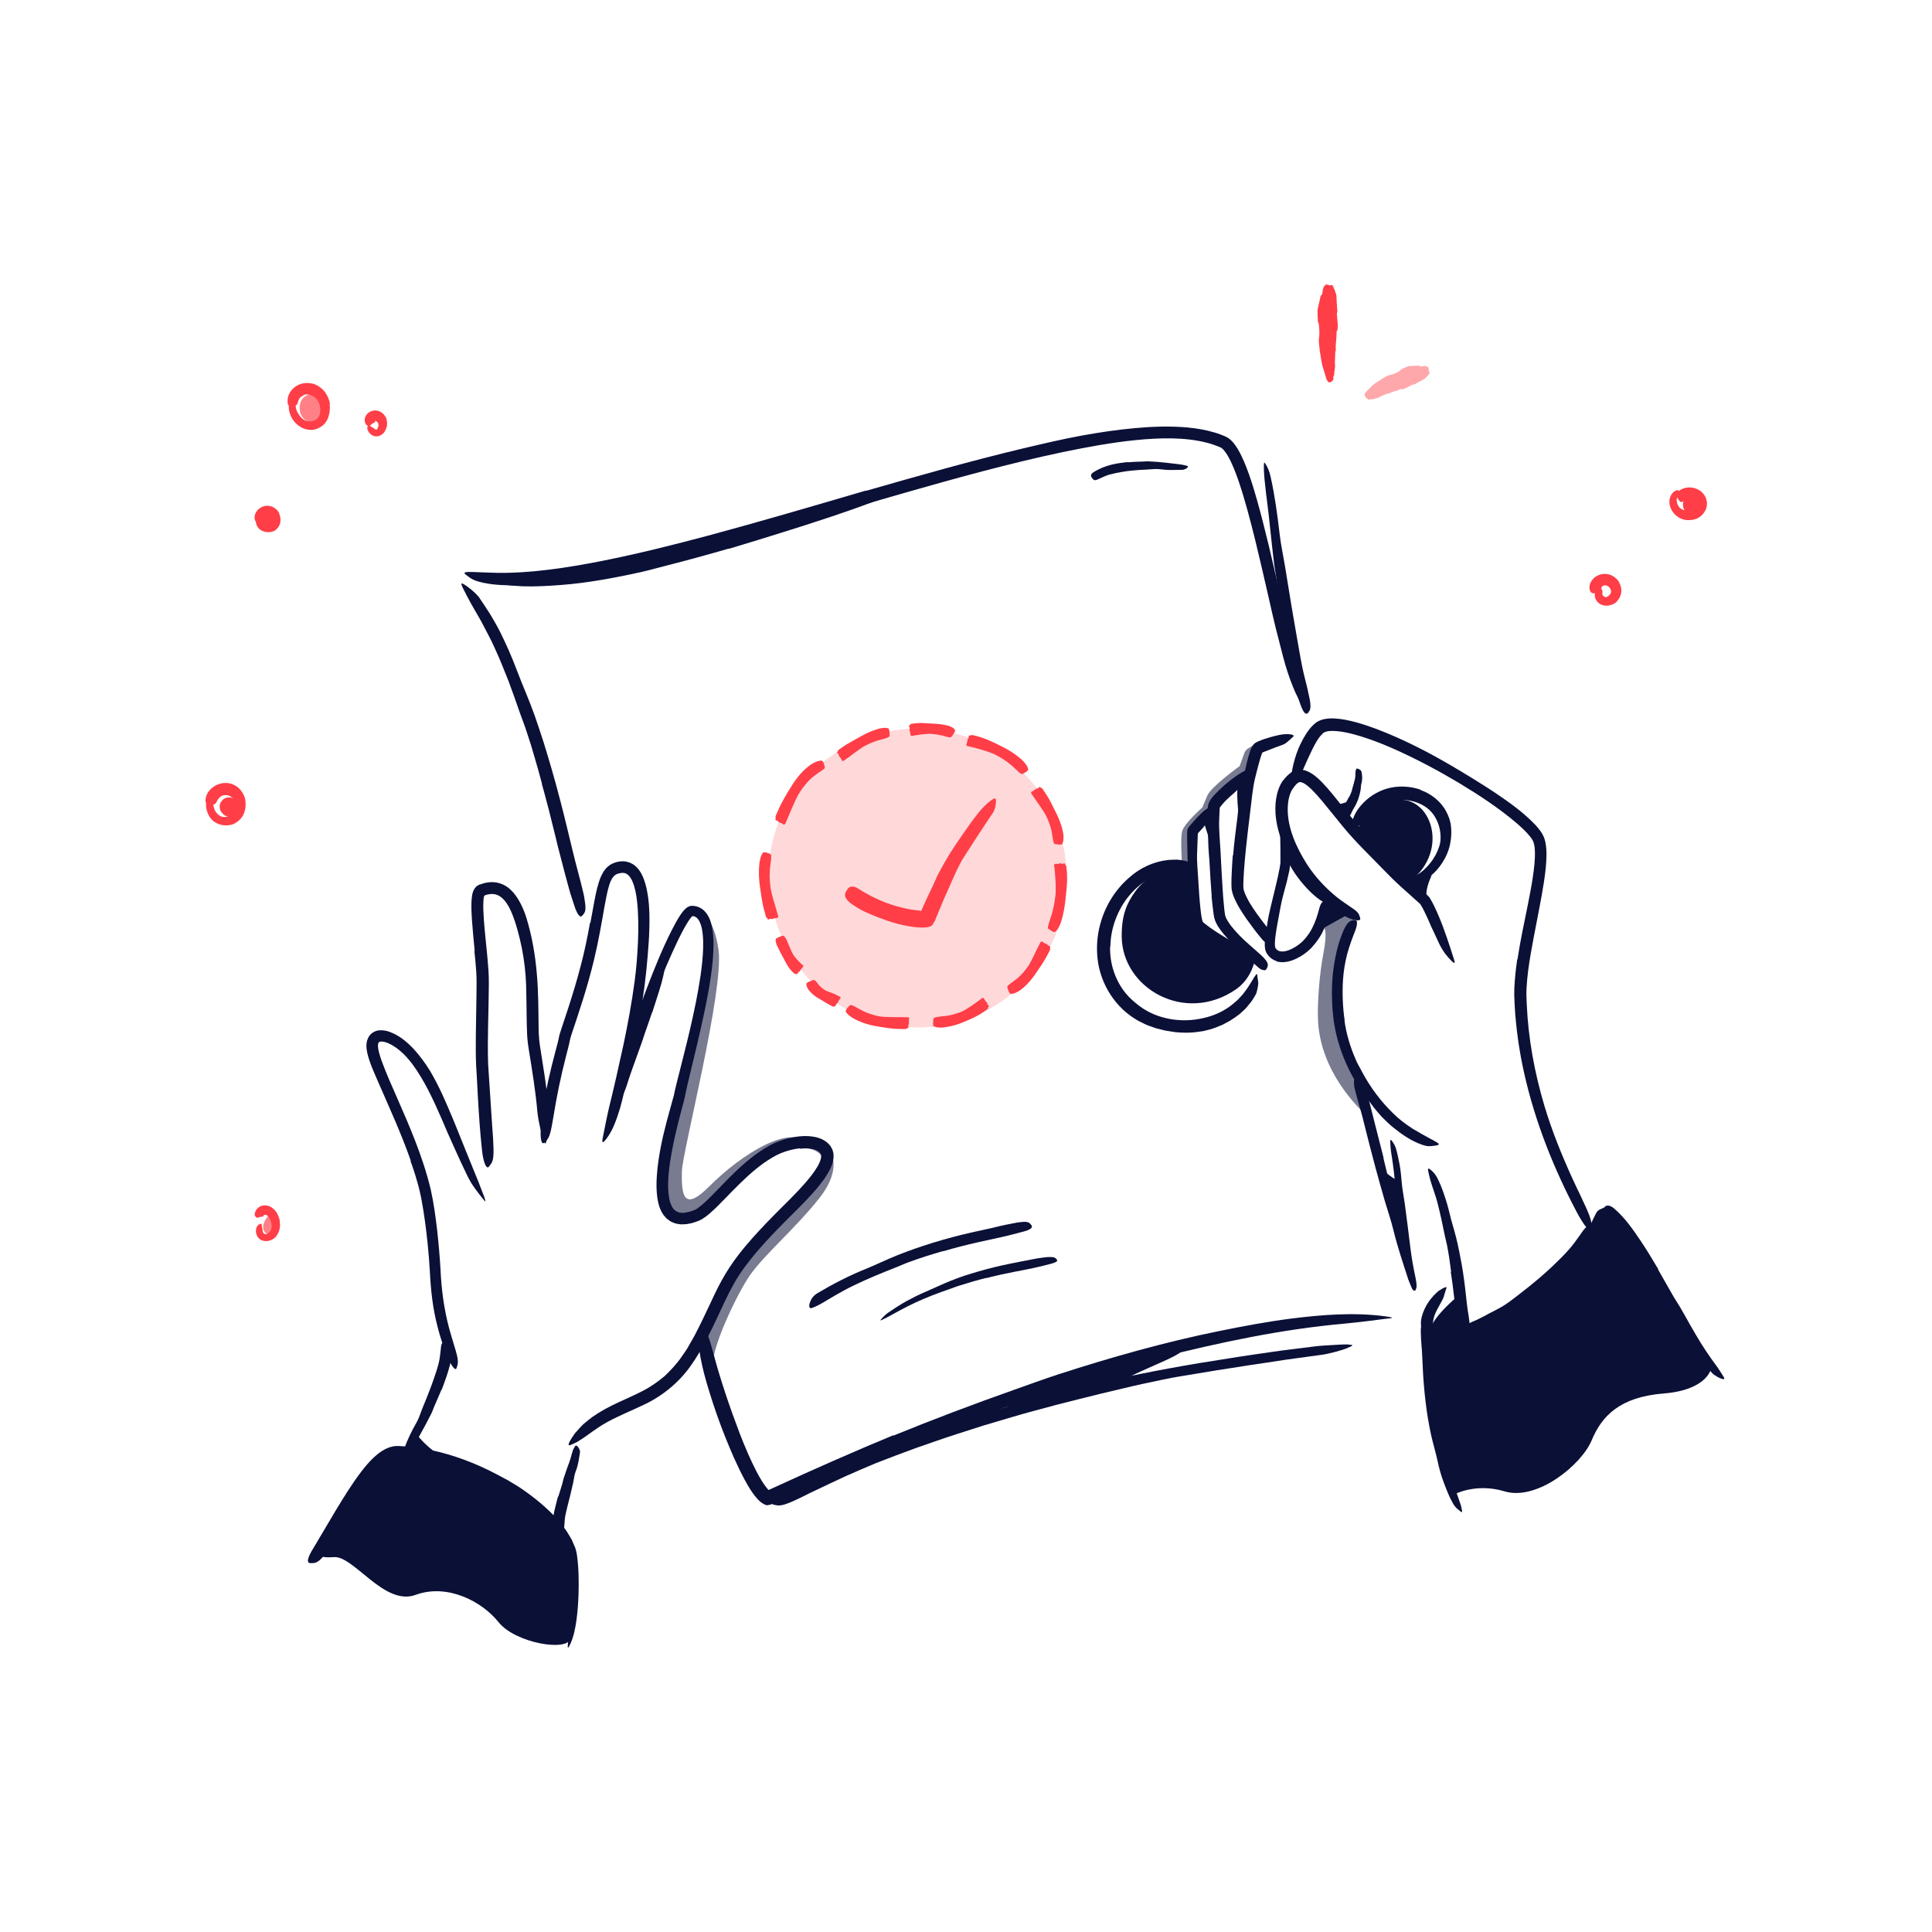 <svg width="180" height="180" viewBox="0 0 180 180" fill="none" xmlns="http://www.w3.org/2000/svg">
<path opacity="0.55" d="M77.372 107.349C77.372 107.349 78.476 108.893 76.375 111.579C74.201 114.359 71.224 116.872 69.867 118.817C68.701 120.489 66.35 125.425 66.413 127.156C66.447 128.053 65.423 124.84 66.298 122.985C67.178 121.13 69.251 117.363 69.251 117.363C69.251 117.363 75.734 110.676 76.281 109.845C76.828 109.014 77.368 107.346 77.368 107.346L77.372 107.349Z" fill="#0B1037"/>
<path opacity="0.55" d="M65.163 84.984C65.163 84.984 66.51 85.282 66.946 88.515C67.455 92.281 63.585 107.287 63.533 109.101C63.467 111.468 63.741 112.884 66.077 110.534C68.981 107.616 73.904 104.41 75.462 106.775C75.462 106.775 76.618 106.328 76.562 107.398C76.507 108.467 76.947 106.39 72.893 107.041C68.84 107.692 66.171 112.102 65.143 112.822C64.115 113.542 62.193 114.016 61.962 112.195C61.726 110.378 63.744 100.893 63.744 100.893C63.744 100.893 66.195 89.329 65.87 88.082C65.544 86.836 65.167 84.984 65.167 84.984H65.163Z" fill="#0B1037"/>
<path opacity="0.55" d="M127.513 104.088C126.498 103.227 123.096 99.872 122.805 95.237C122.691 93.417 122.995 90.277 123.296 88.861C123.743 86.431 123.321 86.469 123.321 86.469L124.709 85.701L125.228 85.413L126 84.984C126 84.984 126.481 85.251 126 86.158C125.515 87.068 124.48 89.377 124.453 91.135C124.425 92.89 125.235 97.795 125.868 99C126.498 100.205 127.513 104.088 127.513 104.088Z" fill="#0B1037"/>
<path opacity="0.55" d="M117.156 69.207L116.314 69.705C116.138 69.809 116.003 69.972 115.934 70.162L115.491 71.38C115.491 71.38 112.856 73.274 112.489 74.112C112.123 74.949 112.026 75.226 112.026 75.226C112.026 75.226 110.267 76.756 110.118 77.514C109.973 78.269 110.118 80.443 110.118 80.443L111.081 80.194L110.97 77.379C110.97 77.379 113.029 75.046 113.431 74.704C113.833 74.361 116.394 72.149 116.394 72.149L117.156 69.207Z" fill="#0B1037"/>
<path d="M38.817 133.636C38.817 133.636 40.548 135.98 43.075 136.426C44.761 136.727 37.775 135.665 37.775 135.665L38.817 133.633V133.636Z" fill="#0B1037"/>
<path d="M29.752 144.533C29.752 144.533 35.069 136.295 36.592 135.668C38.119 135.038 43.695 136.672 45.917 137.915C48.136 139.157 52.719 142.875 53.072 143.986C53.422 145.097 53.422 151.46 53.138 152.678C52.854 153.897 48.008 153.087 46.447 151.131C44.883 149.175 41.656 147.513 38.724 148.59C35.792 149.667 32.975 144.928 31.102 145.073C29.229 145.218 29.756 144.533 29.756 144.533H29.752Z" fill="#0B1037"/>
<path d="M60.743 94.351C60.511 95.019 60.289 95.694 60.047 96.359C59.96 96.601 59.891 96.85 59.804 97.096C59.496 97.955 59.188 98.813 58.88 99.668C58.742 100.049 58.617 100.433 58.493 100.817C58.347 101.312 58.164 101.797 57.911 102.257C57.835 102.403 57.838 102.382 57.838 102.24C57.838 102.167 57.835 102.067 57.825 101.942C57.811 101.818 57.811 101.672 57.838 101.527C57.901 100.997 58.067 100.495 58.202 99.987C58.337 99.478 58.531 98.983 58.714 98.484C58.943 97.892 59.105 97.252 59.306 96.632C59.521 95.954 59.753 95.275 59.984 94.6L60.407 93.351C60.614 92.721 60.833 92.087 61.023 91.454C61.161 90.962 61.3 90.478 61.438 89.986C61.469 89.879 61.497 89.772 61.532 89.664C61.667 89.27 61.764 89.159 61.892 89.107C61.923 89.097 61.954 89.076 61.978 89.072C62.065 89.058 62.086 89.242 62.054 89.553C61.916 90.46 61.715 91.398 61.414 92.312C61.206 92.994 60.978 93.673 60.76 94.355H60.743V94.351Z" fill="#0B1037"/>
<path d="M67.905 51.11C65.963 51.67 64.014 52.207 62.051 52.705C61.335 52.885 60.625 53.093 59.905 53.256C58.635 53.547 57.354 53.803 56.066 54.021C54.779 54.242 53.484 54.412 52.176 54.509C51.016 54.592 49.849 54.665 48.69 54.623C48.319 54.609 47.946 54.571 47.572 54.547C47.202 54.498 46.828 54.453 46.461 54.384C46.094 54.301 45.723 54.235 45.374 54.083L44.848 53.882C44.678 53.803 44.515 53.702 44.349 53.612C43.944 53.377 44.013 53.394 44.411 53.439C44.809 53.488 45.533 53.491 46.343 53.574C49.202 53.976 52.155 53.643 55.108 53.242C56.883 53.007 58.694 52.536 60.473 52.086C62.432 51.591 64.385 51.051 66.33 50.48C67.528 50.13 68.722 49.77 69.913 49.396C71.716 48.832 73.533 48.275 75.32 47.683C76.708 47.222 78.051 46.717 79.421 46.253C79.723 46.149 80.017 46.038 80.325 45.945C80.893 45.761 81.284 45.696 81.564 45.678C81.848 45.661 82.025 45.71 82.184 45.81C82.257 45.855 82.347 45.897 82.395 45.948C82.561 46.121 82.142 46.426 81.336 46.755C78.93 47.676 76.351 48.507 73.748 49.334C71.817 49.947 69.864 50.542 67.912 51.13L67.901 51.106L67.905 51.11Z" fill="#0B1037"/>
<path d="M92.413 131.303C92.413 131.303 108.89 125.529 109.935 125.789C110.984 126.048 104.027 128.413 104.508 128.894C104.989 129.375 92.413 131.303 92.413 131.303Z" fill="#0B1037"/>
<path d="M128.513 108.758C128.513 108.758 130.264 110.24 130.209 109.88C130.153 109.52 130.472 115.338 130.472 115.338L128.513 108.758Z" fill="#0B1037"/>
<path d="M132.916 83.873C132.916 83.873 132.715 83.018 133.286 81.789C133.857 80.56 131.15 82.288 131.15 82.288L132.912 83.873H132.916Z" fill="#0B1037"/>
<path d="M126 84.984L122.874 86.722L123.944 83.569L126 84.984Z" fill="#0B1037"/>
<path d="M112.025 76.185L112.953 79.103V75.929L112.025 76.185Z" fill="#0B1037"/>
<path d="M115.46 76.413C115.46 76.413 115.034 73.347 115.46 72.796C115.886 72.246 116.81 72.419 116.81 72.419L115.46 76.41V76.413Z" fill="#0B1037"/>
<path d="M119.257 77.244C119.257 77.244 119.44 82.807 119.032 83.569C118.623 84.33 120.143 78.681 120.143 78.681L119.257 77.244Z" fill="#0B1037"/>
<path d="M124.145 74.998C124.145 74.998 125.744 74.949 126.294 74.115C126.481 73.831 125.079 76.123 124.792 75.776C124.505 75.43 124.145 74.998 124.145 74.998Z" fill="#0B1037"/>
<path d="M123.5 84.136C122.181 83.6 119.831 80.74 119.831 79.505L120.139 79.442L122.87 82.959L123.497 84.133L123.5 84.136Z" fill="#0B1037"/>
<path d="M135.471 139.24C135.471 139.24 133.38 132.577 133.135 130.199C132.889 127.821 133.135 124.608 133.135 124.608C133.135 124.608 136.811 125.138 139.4 122.937C141.989 120.735 149.155 115.1 149.421 113.535C149.688 111.97 152.945 116.076 152.883 116.273C152.82 116.47 159.086 126.606 159.383 127.004C159.681 127.402 159.11 129.5 155.018 129.825C150.927 130.15 149.241 131.909 148.293 134.19C147.344 136.471 143.208 139.86 140.175 138.946C137.482 138.133 135.471 139.237 135.471 139.237V139.24Z" fill="#0B1037"/>
<path d="M135.807 120.77C135.807 120.77 132.484 123.508 133.467 124.387C134.45 125.266 136.503 124.332 136.503 124.332L135.807 120.77Z" fill="#0B1037"/>
<path d="M144.439 119.326C143.813 119.877 143.162 120.399 142.497 120.901C142.258 121.092 142.023 121.282 141.774 121.458C140.895 122.071 139.981 122.642 139.015 123.123C138.804 123.234 138.582 123.331 138.364 123.432C138.146 123.528 137.935 123.643 137.703 123.715L137.27 123.882C137.128 123.94 136.966 123.954 136.813 123.989C136.658 124.013 136.509 124.051 136.35 124.055C136.19 124.058 136.028 124.02 135.875 124.003C135.682 123.972 135.713 123.944 135.865 123.843C135.941 123.792 136.045 123.719 136.163 123.629C136.221 123.584 136.284 123.563 136.353 123.522C136.419 123.48 136.492 123.442 136.564 123.411L136.959 123.248C137.087 123.179 137.222 123.127 137.353 123.068C137.62 122.968 137.876 122.819 138.139 122.691C138.406 122.57 138.652 122.403 138.922 122.279C139.192 122.154 139.448 121.998 139.718 121.86C140.358 121.524 140.943 121.04 141.535 120.59C142.186 120.095 142.819 119.579 143.449 119.046C143.827 118.71 144.211 118.381 144.578 118.032C145.135 117.505 145.685 116.969 146.187 116.398C146.381 116.173 146.565 115.944 146.738 115.712L147.25 115.003C147.323 114.895 147.395 114.792 147.468 114.688C147.748 114.3 147.901 114.227 148.147 114.286C148.202 114.3 148.264 114.307 148.313 114.328C148.475 114.393 148.486 114.65 148.306 114.965C147.773 115.903 147.046 116.772 146.267 117.592C145.98 117.9 145.682 118.198 145.377 118.485C145.076 118.779 144.765 119.063 144.453 119.347L144.436 119.333L144.439 119.326Z" fill="#0B1037"/>
<path d="M131.15 82.288C135.031 79.515 133.504 74.506 130.472 74.506C127.44 74.506 126.498 77.244 126.498 77.244L131.15 82.288Z" fill="#0B1037"/>
<path d="M110.953 80.737C111.057 80.529 107.574 80.553 105.761 83.067C105.013 84.105 104.487 85.22 104.507 87.262C104.556 92.073 110.389 95.448 115.138 92.184C116.647 91.149 116.917 89.412 116.917 89.412L111.829 86.033C111.829 86.033 110.942 80.751 110.953 80.737Z" fill="#0B1037"/>
<path opacity="0.2" d="M99.387 81.806C99.387 89.498 93.153 95.732 85.461 95.732C73.72 95.732 67.205 81.408 75.039 72.568C77.659 69.612 81.515 67.881 85.461 67.881C93.153 67.881 99.387 74.115 99.387 81.806Z" fill="#FF3E47"/>
<path d="M52.013 139.448L52.387 138.247C52.432 138.102 52.446 137.949 52.494 137.8C52.667 137.285 52.83 136.769 53.031 136.26C53.114 136.032 53.18 135.8 53.242 135.571C53.284 135.422 53.322 135.273 53.37 135.128C53.425 134.983 53.512 134.848 53.599 134.716C53.657 134.637 53.751 134.682 53.841 134.799C53.931 134.913 54.042 135.1 54.042 135.277C53.945 135.876 53.882 136.478 53.647 137.056C53.505 137.402 53.477 137.79 53.398 138.16L53.111 139.382L52.92 140.137C52.83 140.518 52.723 140.902 52.654 141.286C52.605 141.587 52.605 141.895 52.571 142.203C52.564 142.273 52.564 142.342 52.553 142.408C52.494 142.657 52.397 142.716 52.107 142.678C52.041 142.671 51.972 142.664 51.909 142.65C51.691 142.602 51.542 142.453 51.525 142.269C51.47 141.726 51.546 141.189 51.677 140.649C51.767 140.248 51.882 139.846 51.982 139.438H52.01L52.013 139.448Z" fill="#0B1037"/>
<path d="M41.133 129.468C40.905 130.015 40.673 130.555 40.434 131.095C40.347 131.293 40.288 131.5 40.191 131.691C39.852 132.373 39.489 133.037 39.122 133.698C38.963 133.993 38.821 134.297 38.665 134.592C38.565 134.778 38.468 134.972 38.364 135.156C38.257 135.343 38.139 135.523 37.955 135.661C37.824 135.741 37.803 135.706 37.741 135.543C37.71 135.46 37.678 135.357 37.651 135.232C37.633 135.114 37.647 134.997 37.692 134.882C37.986 134.079 38.357 133.321 38.786 132.57C39.046 132.123 39.191 131.604 39.392 131.116C39.61 130.58 39.835 130.043 40.039 129.5C40.167 129.167 40.292 128.828 40.406 128.492C40.579 127.98 40.763 127.464 40.887 126.938C40.984 126.53 41.015 126.114 41.067 125.699C41.078 125.609 41.081 125.515 41.095 125.425C41.157 125.09 41.268 125.007 41.569 125.003C41.639 125.003 41.708 124.996 41.777 125.003C42.005 125.024 42.154 125.204 42.165 125.467C42.178 126.242 41.981 127.014 41.749 127.779C41.576 128.347 41.365 128.904 41.161 129.465L41.136 129.458L41.133 129.468Z" fill="#0B1037"/>
<path d="M92.126 131.559C93.51 131.168 94.888 130.746 96.283 130.389L98.367 129.835L100.461 129.32L101.987 128.935C102.496 128.811 103.009 128.697 103.521 128.582C107.131 127.783 110.769 127.125 114.421 126.568C116.038 126.301 117.672 126.08 119.281 125.844C120.316 125.716 121.358 125.585 122.397 125.453C122.916 125.384 123.439 125.356 123.961 125.325C124.484 125.297 125.007 125.256 125.529 125.256C126.187 125.315 126.101 125.342 125.571 125.574C125.304 125.695 124.924 125.81 124.463 125.938C124.003 126.055 123.463 126.201 122.867 126.26L119.717 126.692C118.669 126.848 117.623 127.025 116.571 127.167C114.47 127.488 112.369 127.821 110.257 128.181C108.99 128.375 107.72 128.672 106.432 128.939C105.148 129.219 103.871 129.548 102.593 129.839C101.198 130.188 99.796 130.528 98.405 130.891C97.017 131.275 95.618 131.622 94.24 132.04L91.689 132.795L89.156 133.605C87.875 134.013 86.611 134.474 85.341 134.907C84.078 135.363 82.824 135.845 81.585 136.326C80.63 136.724 79.688 137.132 78.754 137.548C77.823 137.97 76.909 138.42 75.981 138.853C75.573 139.043 75.178 139.24 74.773 139.445C73.264 140.185 72.744 140.341 72.287 140.23C72.184 140.206 72.055 140.192 71.983 140.151C71.734 140.016 72.274 139.548 73.368 138.95C76.618 137.195 80.197 135.647 83.863 134.301C85.216 133.782 86.601 133.332 87.972 132.85C89.356 132.407 90.737 131.954 92.129 131.532L92.139 131.556L92.126 131.559Z" fill="#0B1037"/>
<path d="M133.733 130.005C133.778 130.465 133.823 130.926 133.885 131.383C133.934 131.843 134.003 132.3 134.079 132.76C134.127 133.096 134.221 133.422 134.28 133.754C134.494 134.927 134.751 136.097 135.079 137.25C135.211 137.766 135.398 138.268 135.574 138.766C135.699 139.081 135.824 139.396 135.927 139.722L136.094 140.206C136.149 140.365 136.17 140.542 136.208 140.712C136.246 140.926 136.197 140.916 136.038 140.791C135.934 140.708 135.824 140.615 135.713 140.525C135.592 140.407 135.474 140.258 135.377 140.085C135.024 139.469 134.771 138.808 134.522 138.147C134.269 137.485 134.076 136.803 133.934 136.104C133.75 135.273 133.491 134.429 133.307 133.577C133.11 132.643 132.951 131.701 132.836 130.753L132.736 129.877L132.656 129.001C132.577 128.115 132.552 127.222 132.504 126.343C132.48 125.657 132.39 124.986 132.379 124.304C132.376 124.155 132.366 124.006 132.372 123.857C132.414 123.297 132.525 123.127 132.746 123.02C132.798 122.995 132.85 122.964 132.899 122.95C133.061 122.909 133.196 123.144 133.279 123.546C133.48 124.74 133.449 125.976 133.536 127.222C133.556 127.686 133.594 128.146 133.622 128.613C133.667 129.077 133.695 129.541 133.754 130.005H133.729H133.733Z" fill="#0B1037"/>
<path d="M135.197 118.482C135.101 117.675 134.979 116.868 134.827 116.065C134.775 115.771 134.682 115.487 134.626 115.197C134.415 114.168 134.204 113.13 133.937 112.109C133.823 111.655 133.671 111.209 133.522 110.769C133.432 110.485 133.328 110.202 133.252 109.914C133.172 109.623 133.107 109.329 133.048 109.032C133.013 108.845 133.096 108.841 133.249 108.955C133.397 109.07 133.647 109.288 133.823 109.592C133.982 109.862 134.093 110.15 134.225 110.43C134.346 110.714 134.443 111.008 134.547 111.299C134.747 111.884 134.924 112.476 135.062 113.085C135.232 113.812 135.474 114.546 135.661 115.287C135.859 116.1 136.028 116.924 136.174 117.748L136.302 118.509L136.409 119.274C136.52 120.046 136.586 120.832 136.682 121.6C136.714 121.902 136.762 122.196 136.814 122.49C136.862 122.784 136.89 123.082 136.925 123.38C136.939 123.511 136.959 123.639 136.959 123.774C136.966 124.269 136.838 124.428 136.613 124.532C136.561 124.557 136.509 124.588 136.461 124.602C136.378 124.626 136.302 124.588 136.222 124.501C136.142 124.415 136.056 124.28 136.007 124.103C135.876 123.587 135.755 123.061 135.679 122.528C135.606 121.995 135.551 121.455 135.485 120.912C135.436 120.507 135.388 120.105 135.339 119.7L135.163 118.485L135.191 118.478L135.197 118.482Z" fill="#0B1037"/>
<path d="M130.458 114.854L130.244 112.69C130.216 112.427 130.167 112.168 130.143 111.905C130.053 110.977 129.97 110.049 129.859 109.125C129.807 108.717 129.756 108.305 129.693 107.9C129.655 107.64 129.603 107.38 129.576 107.117C129.551 106.854 129.534 106.591 129.524 106.325C129.52 106.158 129.579 106.169 129.679 106.293C129.776 106.418 129.939 106.65 130.039 106.941C130.195 107.46 130.296 107.99 130.403 108.519C130.493 109.052 130.548 109.589 130.593 110.132C130.645 110.78 130.78 111.444 130.874 112.098L131.157 114.269L131.32 115.605C131.407 116.28 131.486 116.955 131.604 117.62C131.687 118.135 131.801 118.637 131.902 119.146C131.922 119.257 131.943 119.368 131.957 119.482C132.006 119.904 131.981 120.046 131.864 120.16C131.836 120.185 131.812 120.219 131.784 120.237C131.694 120.295 131.576 120.14 131.462 119.842C131.282 119.402 131.147 118.938 131.026 118.468C130.967 118.232 130.905 117.993 130.853 117.755C130.815 117.512 130.773 117.27 130.732 117.028C130.621 116.308 130.531 115.577 130.434 114.854H130.451H130.458Z" fill="#0B1037"/>
<path d="M119.451 57.548L118.932 53.952C118.866 53.515 118.78 53.083 118.721 52.643C118.527 51.096 118.378 49.545 118.205 47.998C118.136 47.309 118.029 46.623 117.952 45.945C117.859 45.069 117.734 44.194 117.752 43.307C117.765 43.03 117.81 43.062 117.939 43.28C118.077 43.498 118.274 43.903 118.375 44.398C118.769 46.153 119.005 47.922 119.216 49.715C119.334 50.788 119.583 51.885 119.756 52.975L120.344 56.572L120.725 58.784C120.929 59.898 121.102 61.027 121.327 62.128C121.494 62.986 121.753 63.81 121.919 64.662C121.957 64.849 122.002 65.028 122.037 65.219C122.148 65.925 122.089 66.164 121.902 66.354C121.857 66.399 121.815 66.451 121.77 66.479C121.622 66.576 121.421 66.316 121.227 65.821C120.666 64.353 120.358 62.754 120.043 61.148C119.804 59.957 119.621 58.746 119.424 57.541L119.448 57.534L119.451 57.548Z" fill="#0B1037"/>
<path d="M103.427 88.193C103.382 89.758 103.891 91.336 104.892 92.558C105.259 93.001 105.698 93.379 106.159 93.728C107.786 94.947 110.029 95.338 112.095 94.856C113.012 94.659 113.902 94.272 114.646 93.714C114.885 93.538 115.1 93.334 115.328 93.14L115.629 92.814C115.733 92.707 115.834 92.6 115.913 92.475C116.287 92.011 116.564 91.502 116.9 90.973C117.128 90.644 117.118 90.678 117.159 91.042C117.173 91.146 117.191 91.26 117.208 91.385C117.249 91.53 117.232 91.672 117.208 91.828C117.184 91.987 117.152 92.156 117.104 92.34C117.08 92.43 117.056 92.527 117.017 92.614C116.969 92.697 116.924 92.787 116.869 92.87C116.772 93.022 116.685 93.181 116.578 93.323L116.239 93.739C116.024 94.033 115.737 94.244 115.474 94.49C115.193 94.708 114.899 94.912 114.598 95.099L114.131 95.352L113.895 95.476L113.649 95.576C113.324 95.712 112.995 95.847 112.652 95.93C112.483 95.975 112.313 96.02 112.14 96.058L111.617 96.137C110.922 96.241 110.216 96.231 109.52 96.165C109.312 96.141 109.104 96.099 108.897 96.068L108.585 96.02L108.277 95.944C108.069 95.891 107.862 95.843 107.657 95.788L107.048 95.57C106.841 95.507 106.65 95.403 106.456 95.306C106.266 95.206 106.058 95.126 105.882 95.005C105.511 94.784 105.162 94.531 104.836 94.251C103.407 93.011 102.482 91.229 102.264 89.384C102.133 88.249 102.219 87.096 102.531 86.012C102.991 84.365 103.926 82.859 105.221 81.748C106.207 80.868 107.464 80.273 108.814 80.124C109.108 80.097 109.402 80.093 109.703 80.093C110.811 80.197 111.119 80.436 111.247 80.782C111.275 80.862 111.316 80.948 111.323 81.021C111.334 81.145 111.223 81.225 111.026 81.27C110.925 81.294 110.807 81.301 110.669 81.298C110.531 81.294 110.378 81.273 110.205 81.273C109.184 81.197 108.173 81.364 107.27 81.789C106.363 82.215 105.581 82.931 104.947 83.769C104.023 85.04 103.469 86.608 103.452 88.186H103.421L103.427 88.193Z" fill="#0B1037"/>
<path d="M111.102 85.368C110.956 84.437 110.887 83.537 110.815 82.627C110.787 82.295 110.738 81.966 110.718 81.637C110.652 80.47 110.617 79.304 110.603 78.127V77.729V77.625C110.603 77.583 110.6 77.535 110.607 77.487C110.628 77.393 110.624 77.293 110.666 77.206C110.711 77.123 110.77 77.043 110.832 76.967L110.963 76.808L111.22 76.51C111.438 76.258 111.67 76.022 111.905 75.79C112.026 75.676 112.14 75.558 112.279 75.462C112.417 75.365 112.563 75.275 112.715 75.192C112.909 75.091 112.94 75.167 112.926 75.396C112.919 75.51 112.909 75.669 112.874 75.846C112.857 75.932 112.843 76.029 112.808 76.116C112.77 76.199 112.725 76.278 112.666 76.355C112.462 76.618 112.265 76.891 112.057 77.147C111.85 77.369 111.541 77.718 111.611 77.625C111.611 77.625 111.607 77.625 111.604 77.635L111.597 77.732C111.59 77.802 111.59 77.891 111.586 77.971L111.569 78.466C111.555 78.802 111.541 79.138 111.531 79.473C111.496 80.283 111.593 81.118 111.638 81.942C111.69 82.845 111.746 83.755 111.843 84.648C111.87 84.925 111.908 85.199 111.953 85.462C111.981 85.58 112.002 85.742 112.033 85.808C112.04 85.829 112.043 85.853 112.054 85.87C112.068 85.884 112.078 85.898 112.088 85.912C112.113 85.943 112.175 85.992 112.216 86.03C112.843 86.535 113.584 86.999 114.3 87.431C114.861 87.767 115.439 88.055 116.01 88.376C116.135 88.449 116.263 88.508 116.388 88.588C116.616 88.73 116.761 88.84 116.841 88.948C116.914 89.065 116.931 89.169 116.917 89.283C116.91 89.335 116.91 89.391 116.896 89.436C116.872 89.508 116.796 89.536 116.682 89.533C116.571 89.526 116.408 89.501 116.242 89.408C115.225 88.892 114.165 88.287 113.123 87.625C112.736 87.376 112.348 87.13 111.953 86.85C111.853 86.774 111.76 86.712 111.649 86.611C111.593 86.559 111.552 86.538 111.469 86.442C111.431 86.4 111.396 86.358 111.365 86.313C111.341 86.272 111.323 86.227 111.303 86.182C111.268 86.099 111.22 85.988 111.209 85.926L111.164 85.739C111.13 85.611 111.109 85.49 111.088 85.375H111.109L111.102 85.368Z" fill="#0B1037"/>
<path d="M112.891 83.506C112.805 82.391 112.736 81.28 112.677 80.169C112.653 79.764 112.601 79.359 112.587 78.954C112.559 78.238 112.538 77.521 112.528 76.805L112.518 75.725V75.451C112.528 75.358 112.504 75.285 112.542 75.126L112.58 74.921C112.597 74.859 112.628 74.804 112.653 74.749C112.701 74.631 112.763 74.544 112.822 74.458C113.037 74.153 113.272 73.914 113.511 73.682C113.746 73.447 113.992 73.236 114.235 73.021C114.546 72.751 114.878 72.505 115.214 72.27C115.553 72.038 115.896 71.817 116.294 71.681C116.571 71.64 116.557 71.678 116.495 71.955C116.464 72.097 116.398 72.263 116.315 72.46C116.225 72.644 116.093 72.824 115.927 72.983L115.051 73.814C114.754 74.07 114.46 74.333 114.196 74.593C114.068 74.724 113.947 74.856 113.847 74.98C113.791 75.043 113.76 75.095 113.712 75.15C113.695 75.192 113.653 75.233 113.656 75.24C113.656 75.247 113.643 75.25 113.639 75.257C113.639 75.275 113.636 75.347 113.632 75.389L113.618 75.69L113.591 76.306C113.546 77.296 113.663 78.321 113.715 79.335C113.774 80.45 113.826 81.564 113.899 82.675C113.944 83.357 113.989 84.046 114.065 84.718C114.082 84.842 114.093 84.977 114.113 85.091L114.141 85.272L114.186 85.41C114.207 85.504 114.28 85.611 114.325 85.711L114.518 86.019C114.802 86.424 115.148 86.808 115.501 87.175C116.055 87.746 116.668 88.242 117.263 88.785C117.395 88.906 117.53 89.017 117.658 89.148C117.893 89.391 118.035 89.574 118.094 89.744C118.118 89.834 118.125 89.903 118.118 89.979C118.105 90.059 118.077 90.128 118.039 90.19C118.004 90.249 117.98 90.311 117.942 90.35C117.88 90.412 117.783 90.401 117.648 90.367C117.578 90.356 117.513 90.325 117.43 90.28C117.346 90.242 117.284 90.177 117.194 90.1C116.692 89.654 116.142 89.18 115.598 88.674C115.055 88.165 114.511 87.629 113.999 87.013L113.715 86.653C113.622 86.528 113.532 86.386 113.445 86.255L113.321 86.016L113.258 85.895C113.238 85.85 113.22 85.794 113.203 85.746C113.172 85.649 113.13 85.528 113.116 85.448L113.075 85.213C112.985 84.621 112.936 84.067 112.878 83.503H112.905L112.891 83.506Z" fill="#0B1037"/>
<path d="M114.885 79.698C114.986 78.535 115.124 77.376 115.28 76.22C115.335 75.797 115.359 75.371 115.422 74.953C115.657 73.468 115.906 71.993 116.308 70.508C116.36 70.342 116.408 70.176 116.467 70.006C116.491 69.923 116.533 69.833 116.568 69.746C116.599 69.667 116.654 69.56 116.723 69.449C116.803 69.352 116.879 69.255 116.99 69.193C117.045 69.162 117.097 69.13 117.156 69.103L117.288 69.047C117.454 68.975 117.613 68.919 117.772 68.86C118.188 68.729 118.599 68.604 119.022 68.511C119.441 68.407 119.88 68.362 120.337 68.431C120.486 68.49 120.545 68.535 120.538 68.566C120.538 68.601 120.465 68.635 120.368 68.736C120.271 68.843 120.136 68.95 119.977 69.089C119.898 69.155 119.811 69.231 119.718 69.29C119.621 69.341 119.517 69.39 119.406 69.428C119.015 69.563 118.62 69.709 118.243 69.864C118.056 69.944 117.862 70.006 117.699 70.075L117.644 70.1C117.644 70.1 117.644 70.1 117.637 70.1H117.63C117.63 70.1 117.627 70.1 117.623 70.1L117.606 70.127C117.481 70.401 117.374 70.823 117.263 71.211C117.153 71.609 117.052 72.024 116.948 72.44C116.699 73.436 116.623 74.51 116.488 75.555C116.343 76.708 116.211 77.86 116.086 79.016C116.014 79.73 115.944 80.439 115.896 81.152L115.851 81.959C115.841 82.219 115.83 82.506 115.844 82.727C115.868 82.925 115.951 83.17 116.059 83.402C116.163 83.638 116.287 83.87 116.419 84.098C116.838 84.808 117.336 85.459 117.838 86.12C117.949 86.265 118.063 86.403 118.17 86.556C118.565 87.12 118.627 87.352 118.447 87.632C118.409 87.695 118.374 87.767 118.329 87.816C118.177 87.975 117.862 87.854 117.551 87.47C117.076 86.905 116.616 86.293 116.159 85.652C115.713 84.995 115.269 84.347 114.923 83.489C114.861 83.33 114.802 83.143 114.761 82.921C114.74 82.786 114.74 82.707 114.736 82.62C114.729 82.53 114.733 82.457 114.729 82.374C114.729 82.063 114.736 81.761 114.75 81.464C114.774 80.868 114.813 80.28 114.854 79.692H114.882L114.885 79.698Z" fill="#0B1037"/>
<path d="M141.383 89.363C141.643 87.636 142.013 85.95 142.349 84.271C142.515 83.433 142.678 82.596 142.803 81.761C142.927 80.931 143.031 80.093 143.003 79.307C142.996 79.023 142.958 78.746 142.889 78.522C142.872 78.463 142.855 78.407 142.83 78.366C142.81 78.321 142.792 78.276 142.754 78.22C142.692 78.117 142.609 78.006 142.522 77.898C142.169 77.466 141.719 77.054 141.262 76.659C139.625 75.268 137.776 74.063 135.904 72.931C134.021 71.81 132.079 70.775 130.081 69.871C129.195 69.473 128.292 69.106 127.378 68.795C126.464 68.487 125.53 68.22 124.619 68.123C124.045 68.071 123.432 68.078 123.186 68.39C122.812 68.753 122.525 69.296 122.258 69.83C121.992 70.373 121.739 70.934 121.49 71.505L121.106 72.363C121.043 72.509 120.964 72.644 120.888 72.786C120.808 72.924 120.742 73.07 120.645 73.198C120.417 73.53 120.282 73.655 120.237 73.617C120.188 73.578 120.22 73.378 120.237 73.028C120.275 72.325 120.413 71.114 120.978 69.726C121.248 69.117 121.549 68.507 122.02 67.908L122.21 67.687C122.279 67.614 122.359 67.541 122.431 67.472C122.49 67.41 122.622 67.313 122.743 67.237C122.861 67.175 122.985 67.112 123.096 67.078C123.56 66.922 123.951 66.925 124.321 66.936C125.059 66.974 125.716 67.126 126.364 67.299C127.008 67.476 127.631 67.687 128.247 67.919C130.691 68.85 133 70.034 135.239 71.346C136.575 72.135 137.932 72.955 139.261 73.838C140.584 74.735 141.906 75.652 143.055 76.863C143.211 77.033 143.363 77.213 143.505 77.41C143.578 77.507 143.644 77.615 143.71 77.725C143.768 77.843 143.841 77.981 143.879 78.103C144.049 78.612 144.073 79.082 144.083 79.543C144.087 80.46 143.969 81.336 143.841 82.205C143.571 83.935 143.208 85.632 142.893 87.328C142.695 88.37 142.505 89.412 142.373 90.457C142.308 90.98 142.252 91.499 142.228 92.018C142.197 92.537 142.214 93.046 142.245 93.579C142.384 96.771 142.976 99.959 143.883 103.005C144.592 105.376 145.506 107.63 146.524 109.855C146.745 110.347 146.981 110.818 147.213 111.309C148.075 113.13 148.324 113.722 148.258 114.241C148.248 114.359 148.251 114.501 148.223 114.58C148.147 114.84 147.569 114.203 146.877 112.881C144.81 108.969 143.028 104.583 141.996 99.952C141.612 98.235 141.342 96.483 141.193 94.722C141.145 94.282 141.138 93.839 141.106 93.396C141.075 92.963 141.072 92.482 141.089 92.032C141.131 91.125 141.231 90.239 141.359 89.367H141.387L141.383 89.363Z" fill="#0B1037"/>
<path d="M125.685 74.267C125.793 74.084 125.876 73.876 125.952 73.665C125.98 73.589 125.976 73.502 126.004 73.426C126.097 73.146 126.167 72.855 126.239 72.557C126.27 72.426 126.274 72.291 126.281 72.159C126.277 71.99 126.281 71.817 126.36 71.643C126.385 71.591 126.471 71.598 126.575 71.643C126.675 71.688 126.807 71.775 126.842 71.875C126.918 72.232 126.949 72.599 126.848 72.962C126.783 73.177 126.8 73.409 126.758 73.637C126.717 73.883 126.644 74.132 126.568 74.375C126.513 74.523 126.461 74.672 126.392 74.814C126.298 75.036 126.16 75.24 126.045 75.455C125.948 75.617 125.89 75.808 125.782 75.981C125.762 76.019 125.744 76.064 125.713 76.098C125.602 76.223 125.516 76.202 125.332 76.026C125.291 75.984 125.249 75.946 125.211 75.905C125.087 75.763 125.021 75.59 125.045 75.493C125.118 75.209 125.249 75.029 125.381 74.804C125.474 74.638 125.578 74.465 125.665 74.271L125.685 74.278V74.267Z" fill="#0B1037"/>
<path d="M132.334 73.599C133.331 73.945 134.262 74.669 134.757 75.638C134.937 75.988 135.079 76.351 135.149 76.728C135.259 77.397 135.225 78.04 135.097 78.67C134.962 79.3 134.699 79.889 134.356 80.412C134.051 80.875 133.681 81.298 133.248 81.637C132.975 81.862 132.67 82.045 132.355 82.198C132.192 82.263 132.03 82.336 131.853 82.357L131.594 82.405C131.507 82.412 131.417 82.405 131.327 82.405C131.106 82.395 131.133 82.34 131.275 82.187C131.421 82.031 131.649 81.751 131.929 81.564C132.459 81.277 132.892 80.858 133.259 80.401C133.629 79.944 133.909 79.415 134.096 78.844C134.214 78.504 134.231 78.127 134.207 77.753C134.183 77.383 134.1 77.019 133.975 76.69C133.837 76.327 133.646 75.988 133.397 75.694C133.144 75.399 132.826 75.153 132.469 74.97C132.03 74.742 131.521 74.593 131.012 74.544C130.244 74.472 129.441 74.61 128.748 74.98C128.208 75.271 127.786 75.718 127.419 76.181C127.336 76.285 127.277 76.4 127.184 76.496C126.872 76.877 126.727 76.967 126.419 76.909C126.349 76.895 126.277 76.891 126.214 76.87C126.007 76.805 125.958 76.514 126.124 76.112C126.367 75.513 126.796 74.98 127.312 74.523C127.831 74.067 128.468 73.703 129.164 73.489C130.199 73.174 131.351 73.229 132.352 73.572L132.345 73.603L132.334 73.599Z" fill="#0B1037"/>
<path d="M74.51 106.986C73.921 107.052 73.323 107.207 72.769 107.432C72.229 107.65 71.689 107.997 71.169 108.35C70.138 109.09 69.193 109.987 68.269 110.932C67.805 111.403 67.344 111.887 66.86 112.368C66.618 112.607 66.365 112.846 66.091 113.082C65.942 113.196 65.818 113.317 65.648 113.424C65.565 113.48 65.489 113.535 65.403 113.587L65.105 113.736C64.911 113.819 64.741 113.86 64.561 113.923C64.385 113.982 64.177 114.006 63.987 114.044C63.789 114.072 63.571 114.072 63.36 114.065C63.139 114.027 62.917 114.006 62.699 113.898C62.474 113.822 62.287 113.667 62.104 113.525C61.948 113.358 61.789 113.185 61.695 112.998C61.571 112.815 61.515 112.625 61.436 112.438C61.38 112.251 61.325 112.064 61.29 111.88C61.093 110.804 61.162 109.79 61.263 108.789C61.377 107.792 61.553 106.816 61.775 105.854C61.969 105.006 62.194 104.168 62.426 103.337L62.768 102.108L62.8 101.984L62.831 101.818L62.903 101.492L63.056 100.859C63.474 99.187 63.907 97.532 64.295 95.867C64.679 94.202 65.032 92.53 65.275 90.852C65.392 90.01 65.486 89.169 65.51 88.332C65.52 87.913 65.517 87.497 65.475 87.092C65.437 86.687 65.365 86.286 65.216 85.95C65.153 85.801 65.07 85.67 64.973 85.569C64.925 85.517 64.876 85.476 64.821 85.441C64.797 85.424 64.766 85.407 64.738 85.396C64.721 85.386 64.7 85.379 64.676 85.372C64.631 85.358 64.586 85.351 64.541 85.351C64.496 85.362 64.461 85.396 64.43 85.427C64.412 85.445 64.399 85.459 64.385 85.479C64.364 85.504 64.333 85.538 64.309 85.573C64.257 85.642 64.205 85.715 64.156 85.791C63.758 86.4 63.419 87.085 63.09 87.764C62.443 89.131 61.844 90.526 61.283 91.921C59.857 95.518 58.569 99.204 57.59 102.922C57.458 103.507 57.413 103.76 57.372 103.739C57.334 103.718 57.303 103.42 57.327 102.898C57.347 102.378 57.42 101.641 57.555 100.758C57.704 99.879 57.957 98.868 58.286 97.792C58.878 95.885 59.532 94.005 60.238 92.139C60.951 90.277 61.688 88.425 62.609 86.618C62.841 86.165 63.08 85.718 63.377 85.265C63.454 85.15 63.533 85.036 63.63 84.918C63.672 84.86 63.776 84.749 63.855 84.673C63.942 84.59 64.035 84.52 64.139 84.472C64.347 84.365 64.589 84.382 64.817 84.43C64.928 84.451 65.056 84.493 65.157 84.545C65.25 84.583 65.326 84.642 65.413 84.69C65.731 84.918 65.929 85.223 66.064 85.504C66.199 85.791 66.275 86.071 66.334 86.348C66.445 86.898 66.472 87.428 66.476 87.951C66.476 88.993 66.365 90.007 66.223 91.011C66.078 92.015 65.894 93.005 65.69 93.991C65.202 96.349 64.603 98.727 64.039 101.105C63.969 101.402 63.904 101.697 63.848 101.987L63.803 102.216C63.783 102.313 63.765 102.385 63.745 102.465L63.627 102.918C63.468 103.514 63.308 104.102 63.163 104.694C62.872 105.878 62.609 107.062 62.432 108.246C62.336 108.897 62.266 109.547 62.249 110.191C62.235 110.832 62.273 111.472 62.44 112.026C62.536 112.285 62.644 112.548 62.813 112.701C62.98 112.853 63.163 112.971 63.419 112.985C63.537 113.009 63.679 112.985 63.81 112.985C63.952 112.953 64.091 112.936 64.236 112.898L64.665 112.756C64.776 112.697 64.89 112.652 65.011 112.559C65.496 112.223 65.97 111.738 66.434 111.271L67.843 109.824C68.802 108.865 69.812 107.92 70.983 107.159C71.156 107.034 71.35 106.93 71.533 106.823C71.716 106.712 71.91 106.612 72.115 106.515C72.516 106.332 72.931 106.19 73.354 106.079C74.198 105.864 75.085 105.747 76.005 105.944C76.459 106.048 76.94 106.262 77.282 106.667C77.376 106.754 77.435 106.892 77.507 107.01C77.573 107.131 77.597 107.273 77.639 107.405C77.653 107.536 77.663 107.671 77.663 107.803C77.646 107.927 77.636 108.055 77.611 108.177C77.504 108.658 77.286 109.049 77.061 109.423C76.836 109.8 76.573 110.136 76.31 110.472C75.5 111.465 74.6 112.362 73.707 113.244C72.821 114.123 71.945 115.017 71.111 115.941C70.283 116.868 69.494 117.824 68.829 118.852C68.165 119.88 67.642 120.991 67.12 122.123C66.711 122.999 66.299 123.882 65.856 124.737C65.406 125.595 64.925 126.453 64.35 127.25C63.225 128.859 61.581 130.171 59.791 130.967C59.016 131.341 58.251 131.656 57.51 132.016C56.122 132.66 55.357 133.266 54.786 133.667C54.509 133.878 54.267 134.024 54.069 134.155C53.876 134.29 53.706 134.384 53.536 134.457C53.381 134.522 53.194 134.626 53.08 134.65C52.889 134.688 52.969 134.439 53.291 133.937C53.374 133.813 53.467 133.671 53.581 133.518C53.706 133.373 53.848 133.217 54.004 133.048C54.16 132.878 54.329 132.691 54.544 132.528C54.751 132.362 54.969 132.168 55.219 131.995C55.956 131.476 56.756 131.057 57.559 130.68C58.358 130.313 59.148 129.97 59.888 129.586C60.629 129.205 61.294 128.731 61.92 128.208C62.512 127.644 63.08 127.042 63.551 126.339C63.789 125.993 64.039 125.654 64.236 125.27C64.444 124.892 64.669 124.539 64.862 124.138C65.271 123.355 65.648 122.556 66.029 121.746C66.41 120.936 66.791 120.098 67.248 119.274C67.704 118.45 68.227 117.651 68.802 116.913C69.65 115.809 70.578 114.802 71.522 113.819C71.993 113.324 72.478 112.85 72.956 112.368C73.433 111.894 73.901 111.43 74.354 110.949C74.804 110.472 75.237 109.983 75.621 109.482C75.998 108.987 76.348 108.447 76.466 107.993C76.525 107.768 76.517 107.612 76.472 107.515C76.452 107.491 76.445 107.467 76.427 107.436C76.396 107.408 76.369 107.377 76.341 107.342C76.272 107.287 76.199 107.228 76.099 107.187C75.711 106.993 75.109 106.955 74.527 107.024L74.517 106.996L74.51 106.986Z" fill="#0B1037"/>
<path d="M44.228 88.605C44.138 87.66 44.038 86.705 43.972 85.735C43.941 85.247 43.913 84.763 43.92 84.25C43.923 83.991 43.934 83.742 43.982 83.433C44.045 83.018 44.242 82.589 44.64 82.433L45.073 82.291C45.177 82.253 45.298 82.243 45.412 82.222C45.53 82.208 45.644 82.18 45.765 82.184L46.132 82.201C46.623 82.267 47.101 82.478 47.454 82.79C47.915 83.184 48.219 83.655 48.472 84.122C48.721 84.593 48.908 85.074 49.057 85.555C49.566 87.238 49.867 88.965 50.012 90.689C50.168 92.413 50.161 94.14 50.182 95.829C50.192 96.2 50.203 96.577 50.241 96.933C50.279 97.293 50.341 97.671 50.4 98.041C50.518 98.792 50.635 99.54 50.75 100.284C51.013 102.195 51.342 104.165 50.968 106.124C50.809 106.726 50.76 106.626 50.615 106.11C50.435 105.587 50.196 104.684 50.068 103.607C49.902 101.683 49.587 99.768 49.272 97.816C49.192 97.338 49.123 96.781 49.105 96.276C49.081 95.767 49.078 95.272 49.067 94.777C49.05 93.79 49.05 92.811 49.019 91.831C48.984 90.661 48.846 89.477 48.614 88.307C48.372 87.151 48.07 85.953 47.62 84.922C47.371 84.351 47.039 83.832 46.617 83.537C46.405 83.395 46.18 83.302 45.928 83.298C45.865 83.298 45.803 83.281 45.737 83.291L45.54 83.319C45.474 83.326 45.408 83.337 45.339 83.364C45.253 83.392 45.256 83.388 45.222 83.399C45.152 83.406 45.111 83.468 45.093 83.53C45.083 83.565 45.076 83.582 45.069 83.638C45.059 83.703 45.048 83.776 45.045 83.852C45.021 84.15 45.021 84.472 45.031 84.794C45.055 85.441 45.107 86.099 45.17 86.757L45.412 89.211C45.45 89.623 45.485 90.035 45.512 90.453C45.54 90.872 45.544 91.302 45.544 91.71C45.533 94.209 45.398 96.715 45.478 99.159C45.602 101.077 45.727 102.957 45.852 104.853C45.883 105.269 45.91 105.677 45.942 106.096C46.028 107.654 45.99 108.145 45.699 108.498C45.633 108.578 45.575 108.685 45.509 108.734C45.298 108.903 45.021 108.273 44.903 107.128C44.72 105.428 44.605 103.687 44.508 101.922C44.484 101.482 44.464 101.039 44.439 100.596C44.412 100.153 44.384 99.706 44.36 99.26C44.318 98.332 44.325 97.435 44.332 96.532C44.353 95.199 44.373 93.86 44.394 92.523C44.401 91.859 44.415 91.194 44.373 90.571C44.335 89.927 44.266 89.266 44.197 88.605L44.225 88.598L44.228 88.605Z" fill="#0B1037"/>
<path d="M38.264 108.128C37.419 105.688 36.325 103.32 35.276 100.9C35.086 100.457 34.885 100.018 34.702 99.561C34.515 99.107 34.345 98.636 34.221 98.117L34.158 97.754C34.138 97.633 34.141 97.484 34.138 97.349C34.138 97.28 34.155 97.2 34.165 97.124C34.183 97.048 34.179 96.978 34.221 96.892L34.325 96.643C34.366 96.563 34.425 96.494 34.48 96.421C34.712 96.148 35.093 95.995 35.411 95.988C35.72 95.978 35.986 96.03 36.225 96.11C37.177 96.438 37.866 97.037 38.489 97.674C39.091 98.325 39.61 99.031 40.064 99.768C40.504 100.513 40.895 101.278 41.248 102.053C41.874 103.431 42.445 104.826 42.992 106.207C43.349 107.09 43.709 107.972 44.065 108.858C44.249 109.298 44.432 109.738 44.605 110.181C44.768 110.627 44.948 111.07 45.118 111.517C45.298 112.088 45.26 112.019 44.934 111.621C44.772 111.42 44.543 111.133 44.287 110.773C44.162 110.593 44.017 110.399 43.885 110.184C43.757 109.966 43.633 109.731 43.511 109.482C43.082 108.599 42.674 107.709 42.276 106.82L41.68 105.487L41.109 104.151C40.334 102.385 39.524 100.641 38.416 99.135C38.25 98.91 38.063 98.706 37.883 98.488C37.693 98.283 37.495 98.09 37.284 97.91C36.869 97.553 36.388 97.248 35.92 97.103C35.692 97.034 35.46 97.023 35.377 97.061C35.328 97.075 35.294 97.11 35.266 97.151C35.252 97.172 35.245 97.2 35.235 97.221C35.228 97.248 35.228 97.304 35.218 97.345C35.204 97.536 35.245 97.799 35.315 98.062C35.38 98.328 35.474 98.602 35.571 98.875C36.01 100.083 36.561 101.288 37.09 102.5C37.623 103.711 38.15 104.93 38.634 106.169C39.23 107.695 39.759 109.25 40.14 110.866C40.41 112.088 40.576 113.32 40.721 114.553C40.86 115.785 40.967 117.014 41.04 118.243C41.123 120.14 41.369 121.964 41.843 123.747C41.947 124.141 42.068 124.518 42.182 124.913C42.404 125.64 42.549 126.121 42.618 126.474C42.681 126.827 42.67 127.049 42.601 127.25C42.57 127.34 42.549 127.454 42.515 127.513C42.4 127.713 41.981 127.194 41.57 126.121C40.957 124.532 40.493 122.805 40.268 121.022C40.15 120.136 40.088 119.233 40.043 118.35C39.995 117.485 39.915 116.609 39.828 115.733C39.69 114.435 39.524 113.137 39.288 111.867C39.167 111.226 39.032 110.62 38.842 110.001C38.755 109.689 38.662 109.381 38.558 109.073C38.458 108.765 38.357 108.457 38.243 108.152L38.267 108.142L38.264 108.128Z" fill="#0B1037"/>
<path d="M125.263 95.088C125.429 96.314 125.789 97.515 126.287 98.661C126.45 99.09 126.709 99.467 126.907 99.879C127.665 101.298 128.644 102.614 129.811 103.742C130.32 104.251 130.901 104.691 131.497 105.082C131.684 105.217 131.888 105.317 132.089 105.432C132.286 105.546 132.476 105.677 132.681 105.774C132.881 105.882 133.082 105.989 133.283 106.107C133.491 106.197 133.684 106.332 133.889 106.446C134.138 106.602 134.083 106.671 133.799 106.723C133.657 106.747 133.459 106.775 133.214 106.788C132.968 106.802 132.715 106.733 132.445 106.636C131.486 106.3 130.645 105.719 129.866 105.092C129.468 104.784 129.112 104.431 128.759 104.075C128.586 103.895 128.43 103.697 128.264 103.507C128.101 103.317 127.942 103.126 127.8 102.918C127.08 101.967 126.349 100.963 125.796 99.876C125.186 98.685 124.729 97.415 124.439 96.11C124.369 95.705 124.279 95.303 124.234 94.895C124.2 94.486 124.141 94.074 124.124 93.669C124.054 92.444 124.089 91.194 124.279 89.972C124.418 89.024 124.629 88.089 124.972 87.189C125.044 86.988 125.124 86.798 125.211 86.601C125.56 85.888 125.82 85.749 126.107 85.735C126.173 85.735 126.246 85.722 126.301 85.732C126.394 85.749 126.433 85.843 126.429 86.002C126.429 86.161 126.381 86.379 126.291 86.635C126 87.383 125.713 88.131 125.508 88.913C125.304 89.695 125.176 90.509 125.121 91.34C125.048 92.568 125.1 93.87 125.28 95.085L125.256 95.092L125.263 95.088Z" fill="#0B1037"/>
<path d="M118.904 89.529C118.814 89.508 118.727 89.457 118.641 89.415C118.551 89.373 118.475 89.318 118.402 89.256C118.239 89.131 118.153 89.01 118.021 88.826C117.907 88.633 117.852 88.387 117.848 88.252C117.831 88.089 117.834 87.951 117.838 87.816C117.862 87.276 117.945 86.791 118.032 86.303C118.094 85.95 118.139 85.593 118.215 85.247C118.489 84.022 118.804 82.821 119.074 81.613C119.188 81.076 119.292 80.533 119.382 80C119.43 79.657 119.479 79.311 119.544 78.972L119.631 78.463C119.652 78.293 119.738 78.127 119.773 77.954C119.839 77.739 119.842 77.76 119.942 77.947C120.015 78.072 120.091 78.207 120.171 78.345C120.247 78.515 120.285 78.712 120.299 78.923C120.316 79.297 120.316 79.667 120.268 80.031C120.23 80.394 120.185 80.758 120.126 81.114C119.977 81.824 119.8 82.526 119.6 83.226C119.361 84.06 119.226 84.95 119.063 85.808C118.973 86.279 118.89 86.753 118.831 87.217C118.8 87.449 118.783 87.681 118.779 87.899C118.779 88.006 118.783 88.11 118.797 88.2C118.817 88.276 118.81 88.311 118.862 88.366C118.987 88.536 119.15 88.626 119.371 88.647C119.593 88.667 119.849 88.612 120.098 88.515C120.475 88.37 120.846 88.138 121.171 87.871C121.483 87.612 121.767 87.262 122.002 86.905C122.365 86.345 122.601 85.725 122.791 85.088C122.829 84.946 122.867 84.808 122.905 84.666C123.051 84.136 123.186 83.991 123.439 83.925C123.497 83.911 123.556 83.887 123.612 83.883C123.792 83.87 123.895 84.133 123.868 84.572C123.788 85.213 123.629 85.874 123.359 86.521C123.096 87.172 122.67 87.774 122.182 88.307C121.763 88.737 121.324 89.045 120.804 89.301C120.548 89.425 120.268 89.533 119.956 89.595C119.648 89.657 119.288 89.685 118.907 89.56L118.914 89.536L118.904 89.529Z" fill="#0B1037"/>
<path d="M143.512 120.918C142.418 121.753 141.29 122.542 140.096 123.238C139.663 123.494 139.237 123.771 138.777 123.992C137.97 124.383 137.133 124.726 136.229 124.941C135.336 125.148 134.332 125.238 133.377 124.813C133.166 124.709 132.955 124.57 132.782 124.377C132.605 124.186 132.484 123.937 132.425 123.695C132.321 123.196 132.425 122.743 132.563 122.345C132.75 121.832 133.01 121.372 133.342 120.97C133.505 120.77 133.685 120.579 133.875 120.406C133.965 120.313 134.076 120.243 134.187 120.174C134.298 120.105 134.405 120.036 134.523 119.98C134.838 119.866 134.8 119.904 134.703 120.181C134.658 120.327 134.592 120.517 134.533 120.752C134.46 120.974 134.35 121.195 134.218 121.417C133.99 121.815 133.772 122.21 133.637 122.597C133.571 122.791 133.529 122.978 133.519 123.141C133.505 123.307 133.536 123.425 133.56 123.504C133.592 123.584 133.63 123.653 133.74 123.729C133.848 123.805 134.014 123.875 134.204 123.92C134.599 124.027 135.007 124.027 135.464 123.985C136.004 123.933 136.565 123.753 137.105 123.518C137.648 123.29 138.182 123.002 138.704 122.712C139.86 122.075 140.975 121.327 142.045 120.524C142.702 120.025 143.35 119.51 143.969 118.966C144.907 118.139 145.828 117.277 146.638 116.339C147.261 115.608 147.784 114.812 148.223 114.009C148.317 113.833 148.393 113.653 148.48 113.476C148.628 113.151 148.739 112.957 148.84 112.839C148.895 112.78 148.961 112.732 149.027 112.697C149.085 112.663 149.158 112.632 149.238 112.6C149.314 112.573 149.39 112.524 149.459 112.5C149.58 112.458 149.681 112.517 149.764 112.708C149.809 112.808 149.833 112.926 149.843 113.068C149.861 113.217 149.833 113.369 149.792 113.532C149.67 114.02 149.459 114.452 149.231 114.864C149.002 115.283 148.743 115.667 148.466 116.048C147.912 116.806 147.285 117.505 146.631 118.177C145.658 119.17 144.606 120.084 143.523 120.953L143.502 120.932L143.512 120.918Z" fill="#0B1037"/>
<path d="M154.471 118.263L155.953 120.86C156.136 121.175 156.347 121.465 156.527 121.78C156.849 122.334 157.161 122.892 157.472 123.449C157.791 124.003 158.109 124.557 158.445 125.1C158.743 125.581 159.061 126.052 159.38 126.512C159.584 126.81 159.809 127.09 160.013 127.385C160.21 127.686 160.411 127.983 160.598 128.295C160.712 128.492 160.622 128.53 160.408 128.461C160.2 128.388 159.833 128.226 159.521 127.932C159.016 127.378 158.542 126.8 158.085 126.208C157.645 125.605 157.24 124.979 156.863 124.335C156.41 123.563 155.845 122.822 155.361 122.05C154.824 121.202 154.301 120.347 153.779 119.492L152.806 117.921C152.308 117.135 151.826 116.328 151.29 115.581C150.871 114.999 150.393 114.477 149.926 113.954C149.822 113.84 149.711 113.736 149.611 113.618C149.251 113.178 149.22 112.985 149.393 112.663C149.431 112.59 149.462 112.514 149.507 112.452C149.649 112.247 149.981 112.275 150.348 112.559C151.376 113.431 152.152 114.556 152.906 115.681C153.471 116.519 153.983 117.388 154.499 118.25L154.475 118.267L154.471 118.263Z" fill="#0B1037"/>
<path d="M50.5 73.035C50.279 72.225 50.067 71.412 49.822 70.608L49.465 69.4L49.077 68.203C48.894 67.618 48.662 67.05 48.458 66.475C48.112 65.451 47.741 64.44 47.367 63.426C46.966 62.425 46.575 61.418 46.118 60.438C45.737 59.556 45.256 58.725 44.827 57.877C44.522 57.347 44.217 56.818 43.913 56.288C43.619 55.752 43.331 55.212 43.061 54.654C42.912 54.294 42.995 54.298 43.3 54.485C43.594 54.675 44.117 55.052 44.598 55.603C44.965 56.125 45.301 56.665 45.651 57.198C45.979 57.742 46.301 58.296 46.589 58.863C47.153 60.006 47.675 61.169 48.122 62.367C48.662 63.796 49.313 65.243 49.832 66.714C50.116 67.524 50.379 68.338 50.645 69.151C50.891 69.972 51.154 70.785 51.383 71.612L51.812 73.132L52.217 74.658C52.626 76.199 52.979 77.76 53.359 79.293C53.64 80.488 53.979 81.647 54.263 82.831C54.329 83.091 54.391 83.347 54.436 83.613C54.605 84.6 54.581 84.929 54.349 85.188C54.297 85.247 54.249 85.323 54.194 85.362C54.01 85.493 53.757 85.126 53.526 84.43C53.442 84.171 53.359 83.911 53.273 83.651C53.186 83.392 53.1 83.129 53.031 82.862C52.885 82.329 52.74 81.793 52.594 81.249C52.452 80.706 52.314 80.159 52.169 79.612C52.02 79.065 51.888 78.511 51.757 77.961C51.552 77.14 51.348 76.32 51.144 75.496C50.922 74.679 50.722 73.855 50.483 73.042L50.511 73.031L50.5 73.035Z" fill="#0B1037"/>
<path d="M40.147 135.097C42.307 135.561 44.363 136.343 46.284 137.361C46.63 137.551 46.983 137.735 47.333 137.922C47.676 138.122 48.015 138.327 48.351 138.538C49.514 139.317 50.621 140.189 51.604 141.203C51.843 141.466 52.103 141.705 52.307 142.003C52.518 142.293 52.75 142.56 52.927 142.878L53.207 143.342C53.301 143.498 53.359 143.675 53.436 143.841C53.505 144.014 53.591 144.163 53.64 144.357C53.699 144.55 53.73 144.73 53.758 144.907C53.927 146.163 53.934 147.382 53.899 148.597C53.868 149.376 53.816 150.155 53.709 150.93C53.602 151.702 53.453 152.484 53.117 153.211C52.896 153.661 52.871 153.561 52.913 153.149C52.927 153.048 52.927 152.92 52.93 152.778C52.934 152.637 52.941 152.481 52.93 152.304C52.937 151.958 52.951 151.56 52.982 151.124C53.093 149.59 53.044 148.029 52.937 146.503C52.906 146.122 52.868 145.741 52.809 145.381C52.785 145.194 52.743 145.032 52.709 144.858L52.643 144.644C52.615 144.571 52.57 144.488 52.536 144.412L52.311 143.941L52.016 143.484L51.871 143.256L51.698 143.038L51.352 142.598C50.203 141.203 48.583 140.088 46.959 139.133C45.166 138.067 43.224 137.247 41.22 136.672C39.984 136.329 38.717 136.073 37.443 136.038L37.083 136.018C36.979 136.021 36.91 136.018 36.817 136.045C36.64 136.083 36.45 136.17 36.27 136.291C35.903 136.527 35.56 136.859 35.242 137.212C34.601 137.928 34.044 138.742 33.508 139.562C32.68 140.847 31.974 142.179 31.168 143.484C30.991 143.772 30.821 144.059 30.624 144.339C29.894 145.381 29.544 145.641 29.111 145.63C29.011 145.63 28.904 145.641 28.821 145.617C28.547 145.533 28.713 145.021 29.181 144.263C29.866 143.107 30.569 141.923 31.282 140.722C32.016 139.514 32.763 138.278 33.681 137.08C34.023 136.637 34.39 136.198 34.833 135.779C35.065 135.571 35.297 135.367 35.595 135.183C35.889 135.003 36.218 134.827 36.647 134.751C36.751 134.73 36.865 134.727 36.972 134.72H37.056H37.108L37.215 134.727L37.641 134.751C37.924 134.772 38.208 134.772 38.489 134.81C39.042 134.896 39.61 134.938 40.15 135.069V135.1L40.147 135.097Z" fill="#0B1037"/>
<path d="M83.225 133.757C86.936 132.241 90.689 130.825 94.469 129.489C95.85 129.005 97.22 128.496 98.612 128.042C103.517 126.457 108.488 125.045 113.545 124.02C115.788 123.563 118.052 123.137 120.309 122.847C123.203 122.487 126.162 122.251 129.073 122.639C129.977 122.777 129.849 122.791 129.077 122.871C128.305 122.975 126.903 123.158 125.255 123.321C119.405 123.84 113.638 125.072 107.868 126.523C104.41 127.385 100.89 128.572 97.442 129.766C93.648 131.078 89.885 132.49 86.157 133.989C83.862 134.91 81.574 135.858 79.307 136.842C77.59 137.586 75.873 138.347 74.163 139.123L72.882 139.704L72.239 139.995L72.045 140.078C71.969 140.106 71.892 140.151 71.813 140.168C71.737 140.189 71.657 140.217 71.581 140.223C71.508 140.234 71.425 140.255 71.352 140.213C71.197 140.168 71.061 140.075 70.923 139.985C70.857 139.936 70.795 139.877 70.729 139.815C70.663 139.753 70.625 139.718 70.58 139.666C70.404 139.476 70.251 139.275 70.11 139.074C69.826 138.673 69.59 138.254 69.362 137.835C68.666 136.53 68.095 135.201 67.558 133.858C67.025 132.518 66.544 131.161 66.122 129.78C65.935 129.171 65.751 128.575 65.592 127.952C65.018 125.637 65.028 124.837 65.312 124.287C65.378 124.162 65.436 123.999 65.506 123.923C65.745 123.674 66.067 124.581 66.499 126.218C67.153 128.652 67.991 131.116 68.922 133.563C69.397 134.782 69.909 135.997 70.501 137.136C70.799 137.693 71.124 138.261 71.47 138.669L71.595 138.811L71.619 138.832L71.612 138.825L71.605 138.818L71.653 138.797L72.11 138.593C75.759 136.911 79.477 135.273 83.212 133.723L83.229 133.75L83.225 133.757Z" fill="#0B1037"/>
<path d="M128.89 107.893C129.133 108.917 129.385 109.942 129.648 110.967C129.745 111.34 129.866 111.704 129.96 112.078C130.289 113.397 130.638 114.708 130.95 116.034C131.092 116.623 131.258 117.204 131.41 117.786C131.625 118.523 131.808 119.278 131.898 120.05C131.93 120.288 131.843 120.275 131.701 120.098C131.559 119.922 131.358 119.593 131.199 119.177C130.718 117.692 130.216 116.211 129.839 114.677C129.621 113.757 129.295 112.825 129.022 111.898C128.724 110.877 128.44 109.848 128.16 108.82L127.658 106.917C127.405 105.954 127.173 104.982 126.928 104.026C126.824 103.656 126.72 103.289 126.62 102.922C126.512 102.555 126.401 102.192 126.315 101.814C126.273 101.652 126.225 101.489 126.187 101.323C126.093 100.689 126.149 100.475 126.377 100.315C126.429 100.277 126.481 100.232 126.536 100.208C126.72 100.132 126.917 100.364 127.052 100.79C127.45 102.06 127.772 103.424 128.122 104.802C128.385 105.826 128.648 106.854 128.908 107.882L128.883 107.889L128.89 107.893Z" fill="#0B1037"/>
<path d="M85.774 84.887C85.774 84.887 85.794 84.877 85.808 84.87C85.812 84.867 85.822 84.86 85.826 84.856L85.832 84.846L85.871 84.766L86.213 84.011C86.445 83.506 86.677 83.001 86.923 82.502C87.096 82.135 87.241 81.755 87.432 81.395C87.767 80.761 88.124 80.138 88.494 79.525C88.879 78.916 89.277 78.324 89.692 77.736C90.066 77.224 90.409 76.683 90.803 76.185C91.291 75.541 91.817 74.894 92.52 74.447C92.731 74.302 92.811 74.444 92.794 74.728C92.769 75.008 92.707 75.462 92.451 75.815C91.568 77.102 90.734 78.411 89.865 79.761C89.336 80.564 88.951 81.492 88.55 82.391C88.096 83.382 87.674 84.365 87.259 85.403L87.113 85.766L86.923 86.078C86.892 86.13 86.857 86.175 86.823 86.224C86.788 86.272 86.719 86.286 86.667 86.31C86.559 86.359 86.438 86.386 86.314 86.4C86.189 86.414 86.061 86.417 85.936 86.421C85.819 86.421 85.659 86.414 85.587 86.407C85.403 86.397 85.227 86.376 85.047 86.352C83.974 86.21 82.946 85.901 81.952 85.521C81.18 85.223 80.401 84.922 79.685 84.448C79.526 84.347 79.366 84.243 79.218 84.126C78.674 83.659 78.622 83.382 78.854 83.015C78.906 82.928 78.954 82.838 79.02 82.765C79.245 82.52 79.595 82.558 79.951 82.786C81.007 83.468 82.167 84.025 83.458 84.41C83.936 84.548 84.424 84.666 84.912 84.745C85.154 84.784 85.4 84.815 85.635 84.832L85.711 84.839H85.715L85.725 84.846C85.732 84.846 85.739 84.853 85.749 84.853L85.774 84.891V84.887Z" fill="#FF3E47"/>
<g style="mix-blend-mode:multiply">
<path d="M84.818 67.472C84.818 67.472 84.835 67.452 84.846 67.452C85.199 67.389 85.552 67.351 85.905 67.365C86.258 67.365 86.604 67.417 86.954 67.417C87.303 67.434 87.653 67.469 88.006 67.538C88.182 67.58 88.366 67.6 88.539 67.687C88.626 67.728 88.719 67.756 88.799 67.825C88.84 67.86 88.875 67.888 88.916 67.929C88.934 67.95 88.947 67.978 88.965 68.005L88.989 68.043L88.951 68.178C88.951 68.178 88.951 68.161 88.951 68.154L88.906 68.275C88.868 68.324 88.819 68.393 88.757 68.483C88.743 68.511 88.736 68.532 88.733 68.545L88.636 68.649C88.636 68.649 88.639 68.639 88.622 68.67H88.615L88.598 68.677C88.577 68.68 88.553 68.691 88.535 68.691C88.504 68.691 88.463 68.691 88.425 68.691C88.356 68.687 88.286 68.66 88.217 68.646C88.148 68.632 88.072 68.615 88.002 68.587L87.781 68.528C87.476 68.455 87.158 68.407 86.839 68.379C86.68 68.362 86.517 68.355 86.355 68.376C86.192 68.386 86.033 68.403 85.874 68.424C85.555 68.476 85.24 68.497 84.939 68.57C84.932 68.573 84.922 68.577 84.915 68.58C84.908 68.58 84.897 68.58 84.891 68.563L84.842 68.49C84.828 68.466 84.814 68.431 84.814 68.4V68.32C84.814 68.32 84.814 68.293 84.807 68.279L84.79 68.224C84.79 68.224 84.787 68.206 84.783 68.196L84.773 68.127C84.773 68.109 84.766 68.088 84.759 68.075L84.731 67.999C84.724 67.978 84.721 67.95 84.731 67.94L84.749 67.905C84.749 67.905 84.752 67.884 84.752 67.87L84.745 67.819C84.745 67.819 84.742 67.794 84.735 67.78L84.707 67.711C84.707 67.711 84.7 67.694 84.7 67.683V67.642C84.693 67.614 84.7 67.594 84.707 67.587L84.759 67.566C84.759 67.566 84.79 67.545 84.804 67.524L84.835 67.476L84.818 67.472Z" fill="#FF3E47"/>
</g>
<g style="mix-blend-mode:multiply">
<path d="M90.536 68.483C90.536 68.483 90.571 68.473 90.585 68.476C91.093 68.594 91.595 68.739 92.076 68.95C92.561 69.148 93.018 69.394 93.489 69.622C93.953 69.864 94.406 70.141 94.828 70.47C94.936 70.55 95.036 70.64 95.14 70.73C95.247 70.813 95.337 70.917 95.427 71.024C95.517 71.128 95.607 71.239 95.677 71.36C95.711 71.418 95.739 71.488 95.766 71.553C95.78 71.588 95.784 71.626 95.791 71.661L95.801 71.716L95.715 71.834C95.715 71.834 95.718 71.817 95.718 71.806C95.683 71.844 95.652 71.879 95.632 71.907C95.576 71.931 95.5 71.972 95.403 72.028C95.382 72.049 95.365 72.066 95.358 72.076L95.216 72.114C95.216 72.114 95.223 72.107 95.192 72.125C95.192 72.125 95.192 72.121 95.188 72.118L95.178 72.111L95.157 72.1C95.129 72.087 95.098 72.073 95.071 72.055C95.026 72.017 94.984 71.979 94.932 71.945C94.835 71.875 94.773 71.782 94.68 71.709C94.503 71.557 94.347 71.38 94.157 71.235C93.79 70.93 93.378 70.664 92.945 70.428C92.734 70.304 92.506 70.204 92.274 70.12C92.042 70.034 91.806 69.958 91.571 69.885C91.093 69.754 90.626 69.605 90.141 69.515C90.128 69.515 90.114 69.515 90.097 69.511C90.086 69.511 90.076 69.501 90.069 69.484L90.034 69.394C90.024 69.366 90.027 69.328 90.044 69.3L90.09 69.227C90.09 69.227 90.1 69.2 90.1 69.186V69.127C90.1 69.127 90.103 69.11 90.107 69.099L90.128 69.03C90.135 69.013 90.135 68.992 90.135 68.975V68.895C90.135 68.871 90.145 68.847 90.159 68.84L90.204 68.815C90.204 68.815 90.221 68.802 90.225 68.788L90.242 68.739C90.242 68.739 90.249 68.715 90.249 68.701V68.625C90.249 68.625 90.249 68.608 90.249 68.597L90.263 68.559C90.273 68.535 90.29 68.518 90.308 68.518L90.391 68.525C90.415 68.525 90.443 68.525 90.47 68.511L90.533 68.48L90.536 68.483Z" fill="#FF3E47"/>
</g>
<g style="mix-blend-mode:multiply">
<path d="M97.068 73.433C97.068 73.433 97.096 73.447 97.106 73.457C97.362 73.831 97.618 74.212 97.833 74.624C98.058 75.029 98.245 75.455 98.463 75.873C98.667 76.299 98.847 76.746 98.969 77.223C99.02 77.462 99.086 77.708 99.083 77.961C99.079 78.089 99.086 78.213 99.066 78.338C99.052 78.4 99.031 78.463 99.013 78.525C99.003 78.556 98.982 78.587 98.969 78.615L98.944 78.66L98.806 78.695C98.806 78.695 98.82 78.684 98.827 78.677C98.775 78.684 98.733 78.691 98.695 78.698C98.636 78.684 98.553 78.67 98.442 78.653C98.411 78.653 98.391 78.656 98.377 78.663L98.242 78.612C98.242 78.612 98.252 78.612 98.217 78.608V78.601L98.21 78.591L98.2 78.57C98.186 78.542 98.169 78.515 98.162 78.49C98.148 78.438 98.138 78.386 98.124 78.338C98.093 78.238 98.096 78.137 98.076 78.037C98.048 77.936 98.044 77.836 98.027 77.732C98.006 77.632 97.996 77.528 97.972 77.424C97.882 77.016 97.733 76.607 97.553 76.206L97.411 75.905L97.238 75.621C97.117 75.434 96.996 75.247 96.864 75.06C96.597 74.697 96.359 74.312 96.088 73.938C96.078 73.928 96.068 73.918 96.061 73.907C96.054 73.9 96.054 73.886 96.061 73.869L96.099 73.783C96.113 73.755 96.141 73.731 96.172 73.72L96.251 73.696C96.251 73.696 96.279 73.686 96.289 73.675L96.334 73.634C96.334 73.634 96.348 73.623 96.355 73.617L96.417 73.582C96.417 73.582 96.448 73.561 96.462 73.547L96.518 73.488C96.518 73.488 96.559 73.461 96.573 73.464L96.618 73.475C96.618 73.475 96.639 73.475 96.653 73.468L96.698 73.443C96.698 73.443 96.719 73.43 96.729 73.419L96.781 73.364C96.781 73.364 96.795 73.353 96.802 73.347L96.84 73.326C96.864 73.312 96.888 73.312 96.898 73.322L96.951 73.374C96.951 73.374 96.989 73.402 97.013 73.409L97.075 73.426L97.068 73.433Z" fill="#FF3E47"/>
</g>
<g style="mix-blend-mode:multiply">
<path d="M99.325 80.671C99.325 80.671 99.346 80.699 99.349 80.716C99.412 81.246 99.439 81.775 99.405 82.302C99.38 82.828 99.308 83.347 99.263 83.87C99.204 84.392 99.117 84.912 98.986 85.431C98.955 85.562 98.916 85.69 98.878 85.819C98.847 85.95 98.792 86.078 98.733 86.199C98.678 86.324 98.622 86.452 98.539 86.566C98.498 86.622 98.453 86.68 98.404 86.732C98.38 86.76 98.345 86.781 98.318 86.805L98.273 86.84L98.131 86.815C98.131 86.815 98.148 86.812 98.155 86.808C98.106 86.795 98.061 86.781 98.027 86.774C97.982 86.736 97.909 86.687 97.819 86.622C97.791 86.611 97.771 86.604 97.753 86.604L97.656 86.493C97.656 86.493 97.667 86.497 97.636 86.48V86.473V86.459V86.435C97.636 86.4 97.636 86.365 97.639 86.338C97.653 86.279 97.667 86.224 97.677 86.161C97.701 86.043 97.757 85.94 97.785 85.819C97.85 85.587 97.947 85.362 98.006 85.119C98.141 84.642 98.238 84.147 98.304 83.648C98.318 83.523 98.338 83.399 98.349 83.271L98.359 82.89C98.359 82.637 98.356 82.385 98.342 82.132C98.304 81.63 98.29 81.128 98.21 80.64C98.207 80.626 98.203 80.612 98.2 80.599C98.2 80.588 98.2 80.574 98.217 80.564L98.29 80.498C98.314 80.477 98.352 80.467 98.383 80.474L98.466 80.491C98.466 80.491 98.494 80.491 98.508 80.491L98.567 80.474C98.567 80.474 98.584 80.47 98.595 80.47H98.667C98.685 80.467 98.705 80.46 98.723 80.457L98.799 80.429C98.82 80.422 98.847 80.422 98.858 80.436L98.896 80.47C98.896 80.47 98.916 80.481 98.93 80.481H98.982C98.982 80.481 99.01 80.481 99.02 80.474L99.093 80.446C99.093 80.446 99.11 80.443 99.121 80.443H99.162C99.19 80.443 99.211 80.453 99.218 80.47L99.242 80.553C99.249 80.578 99.263 80.602 99.283 80.623L99.332 80.675L99.325 80.671Z" fill="#FF3E47"/>
</g>
<g style="mix-blend-mode:multiply">
<path d="M97.844 88.428C97.844 88.428 97.844 88.46 97.844 88.47C97.64 88.875 97.432 89.284 97.18 89.675C96.934 90.073 96.653 90.45 96.391 90.848C96.114 91.239 95.799 91.613 95.428 91.949C95.238 92.108 95.051 92.281 94.822 92.395C94.708 92.447 94.601 92.517 94.476 92.555L94.286 92.596C94.255 92.6 94.217 92.596 94.186 92.596H94.133L94.04 92.489C94.047 92.492 94.057 92.496 94.064 92.499C94.033 92.458 94.009 92.423 93.985 92.392C93.967 92.333 93.943 92.254 93.905 92.146C93.888 92.122 93.877 92.105 93.867 92.091L93.85 91.945C93.85 91.945 93.857 91.956 93.843 91.921C93.843 91.921 93.843 91.921 93.846 91.918L93.853 91.907L93.867 91.89C93.884 91.866 93.902 91.838 93.919 91.817L94.04 91.71C94.116 91.634 94.21 91.589 94.289 91.527C94.369 91.457 94.452 91.398 94.538 91.343L94.784 91.149C95.106 90.879 95.394 90.554 95.657 90.201L95.85 89.931L96.013 89.637C96.121 89.439 96.221 89.239 96.321 89.031C96.508 88.615 96.733 88.214 96.934 87.792C96.937 87.778 96.941 87.764 96.948 87.754C96.951 87.743 96.965 87.736 96.979 87.736L97.072 87.729C97.1 87.729 97.138 87.743 97.162 87.764L97.221 87.823C97.221 87.823 97.246 87.84 97.259 87.844L97.315 87.864C97.315 87.864 97.332 87.871 97.339 87.875L97.401 87.913C97.401 87.913 97.436 87.93 97.453 87.933L97.529 87.954C97.55 87.961 97.571 87.978 97.578 87.992L97.592 88.037C97.592 88.037 97.602 88.055 97.612 88.065L97.654 88.093C97.654 88.093 97.678 88.107 97.689 88.11L97.761 88.131C97.761 88.131 97.778 88.138 97.785 88.141L97.82 88.165C97.841 88.179 97.855 88.2 97.851 88.217L97.831 88.287C97.823 88.307 97.823 88.332 97.831 88.359L97.848 88.422L97.844 88.428Z" fill="#FF3E47"/>
</g>
<g style="mix-blend-mode:multiply">
<path d="M92.046 93.96C92.046 93.96 92.035 93.988 92.025 93.998C91.669 94.268 91.295 94.524 90.886 94.725C90.485 94.936 90.055 95.099 89.637 95.282C89.211 95.452 88.764 95.583 88.304 95.663C88.076 95.698 87.844 95.746 87.612 95.736C87.494 95.729 87.38 95.736 87.266 95.712L87.093 95.663C87.065 95.653 87.037 95.635 87.009 95.618L86.968 95.594L86.93 95.455C86.93 95.455 86.94 95.469 86.947 95.473C86.94 95.421 86.93 95.379 86.923 95.341C86.933 95.282 86.944 95.196 86.954 95.085C86.951 95.054 86.947 95.033 86.944 95.019L86.989 94.884C86.989 94.884 86.989 94.895 86.989 94.86C86.989 94.86 86.989 94.86 86.992 94.86L87.002 94.853L87.023 94.843C87.051 94.829 87.075 94.811 87.103 94.801L87.259 94.76C87.362 94.732 87.463 94.732 87.567 94.715C87.667 94.694 87.767 94.687 87.871 94.68L88.176 94.645C88.581 94.587 88.979 94.483 89.367 94.341L89.657 94.227L89.931 94.078C90.111 93.97 90.287 93.86 90.464 93.742C90.803 93.496 91.16 93.268 91.492 92.998C91.499 92.987 91.509 92.98 91.52 92.97C91.527 92.963 91.54 92.963 91.554 92.97L91.641 93.005C91.669 93.015 91.693 93.046 91.707 93.074L91.734 93.15C91.734 93.15 91.748 93.174 91.759 93.185L91.8 93.226C91.8 93.226 91.814 93.24 91.817 93.247L91.856 93.306C91.856 93.306 91.88 93.337 91.89 93.347L91.949 93.399C91.966 93.413 91.977 93.437 91.977 93.455L91.97 93.5C91.97 93.5 91.97 93.52 91.98 93.534L92.004 93.579C92.004 93.579 92.018 93.6 92.029 93.61L92.088 93.659C92.088 93.659 92.101 93.673 92.105 93.68L92.126 93.714C92.139 93.738 92.143 93.763 92.132 93.773L92.084 93.825C92.084 93.825 92.06 93.863 92.053 93.887L92.039 93.95L92.046 93.96Z" fill="#FF3E47"/>
</g>
<g style="mix-blend-mode:multiply">
<path d="M84.402 95.86C84.402 95.86 84.375 95.878 84.361 95.878C83.88 95.874 83.395 95.867 82.907 95.802C82.415 95.75 81.927 95.653 81.429 95.57C80.934 95.473 80.435 95.32 79.965 95.109C79.733 94.999 79.494 94.895 79.286 94.735C79.186 94.656 79.075 94.59 78.985 94.497L78.86 94.348C78.84 94.32 78.826 94.289 78.808 94.258L78.784 94.213L78.833 94.078C78.833 94.078 78.833 94.095 78.833 94.102C78.853 94.057 78.874 94.015 78.885 93.981C78.926 93.939 78.985 93.877 79.061 93.794C79.075 93.766 79.085 93.745 79.089 93.732L79.21 93.652C79.21 93.652 79.203 93.662 79.227 93.635C79.227 93.635 79.227 93.638 79.234 93.638H79.248L79.272 93.645C79.303 93.652 79.338 93.655 79.369 93.662L79.535 93.728C79.643 93.773 79.736 93.835 79.837 93.887C79.937 93.936 80.037 93.991 80.134 94.05C80.231 94.105 80.335 94.154 80.432 94.206C80.837 94.403 81.27 94.545 81.72 94.645L82.062 94.711L82.412 94.739C82.647 94.753 82.883 94.76 83.121 94.763C83.599 94.756 84.084 94.777 84.572 94.773C84.586 94.773 84.6 94.77 84.613 94.767C84.624 94.767 84.638 94.773 84.645 94.787L84.697 94.867C84.714 94.891 84.717 94.933 84.703 94.96L84.676 95.04C84.676 95.04 84.669 95.068 84.672 95.082L84.679 95.14C84.679 95.14 84.679 95.158 84.679 95.168L84.672 95.241C84.672 95.258 84.672 95.279 84.672 95.296L84.69 95.376C84.693 95.4 84.69 95.424 84.676 95.435L84.638 95.466C84.638 95.466 84.624 95.483 84.624 95.497L84.617 95.549C84.617 95.549 84.617 95.577 84.617 95.587L84.634 95.663C84.634 95.663 84.634 95.68 84.634 95.691L84.627 95.732C84.624 95.76 84.61 95.781 84.593 95.784L84.516 95.795C84.492 95.795 84.472 95.808 84.447 95.826L84.395 95.867L84.402 95.86Z" fill="#FF3E47"/>
</g>
<g style="mix-blend-mode:multiply">
<path d="M77.683 93.808C77.683 93.808 77.663 93.815 77.656 93.811C77.445 93.697 77.213 93.59 76.981 93.444C76.745 93.309 76.513 93.147 76.25 93.008C75.994 92.859 75.742 92.669 75.52 92.437C75.465 92.378 75.409 92.319 75.361 92.254C75.309 92.191 75.26 92.125 75.229 92.049C75.198 91.973 75.15 91.907 75.139 91.824L75.129 91.7C75.129 91.679 75.139 91.655 75.143 91.63L75.15 91.596L75.264 91.516C75.264 91.516 75.254 91.53 75.25 91.534L75.361 91.464L75.603 91.378L75.659 91.343L75.793 91.308C75.793 91.308 75.783 91.315 75.818 91.298H75.825L75.838 91.305C75.859 91.312 75.88 91.319 75.897 91.326L75.974 91.381C76.022 91.419 76.046 91.464 76.084 91.506C76.16 91.582 76.205 91.682 76.282 91.758C76.42 91.925 76.597 92.07 76.797 92.202C76.846 92.236 76.901 92.267 76.953 92.299C77.008 92.326 77.071 92.347 77.13 92.371L77.5 92.513C77.76 92.6 78.012 92.735 78.279 92.877C78.289 92.877 78.296 92.88 78.307 92.883C78.314 92.883 78.317 92.897 78.314 92.911L78.3 92.998C78.296 93.025 78.279 93.06 78.255 93.081L78.199 93.14C78.199 93.14 78.182 93.164 78.175 93.174L78.151 93.23L78.137 93.254L78.099 93.313C78.099 93.313 78.078 93.344 78.071 93.361L78.04 93.434C78.03 93.455 78.016 93.475 78.002 93.482L77.967 93.5C77.967 93.5 77.954 93.513 77.943 93.524L77.915 93.565C77.915 93.565 77.902 93.586 77.898 93.6L77.867 93.669C77.867 93.669 77.86 93.687 77.853 93.694L77.829 93.728C77.815 93.749 77.798 93.766 77.791 93.763L77.753 93.752C77.753 93.752 77.725 93.752 77.708 93.763L77.666 93.787L77.683 93.808Z" fill="#FF3E47"/>
</g>
<g style="mix-blend-mode:multiply">
<path d="M74.073 90.741C74.073 90.741 74.046 90.741 74.039 90.734C73.772 90.509 73.544 90.249 73.378 89.965C73.201 89.689 73.077 89.394 72.914 89.128C72.762 88.854 72.627 88.581 72.499 88.311C72.44 88.172 72.357 88.048 72.322 87.899C72.305 87.826 72.27 87.76 72.267 87.684V87.567C72.267 87.546 72.273 87.522 72.28 87.501L72.291 87.466L72.405 87.386C72.405 87.386 72.395 87.4 72.391 87.404L72.502 87.335L72.741 87.245C72.765 87.231 72.786 87.217 72.796 87.21L72.935 87.182C72.935 87.182 72.924 87.189 72.959 87.172V87.175H72.966L72.983 87.189C73.004 87.2 73.028 87.21 73.045 87.224L73.132 87.31C73.187 87.369 73.212 87.442 73.253 87.508C73.336 87.639 73.371 87.788 73.433 87.923C73.547 88.2 73.662 88.47 73.79 88.73C73.849 88.861 73.921 88.982 74.011 89.093C74.094 89.207 74.181 89.315 74.274 89.412C74.461 89.605 74.627 89.803 74.828 89.945C74.835 89.945 74.842 89.951 74.849 89.955C74.856 89.955 74.856 89.969 74.849 89.983L74.821 90.066C74.814 90.09 74.79 90.125 74.769 90.145L74.71 90.201C74.71 90.201 74.69 90.222 74.683 90.235L74.652 90.287L74.634 90.308L74.589 90.364C74.589 90.364 74.565 90.395 74.558 90.409L74.52 90.478C74.51 90.499 74.492 90.516 74.478 90.519L74.44 90.53C74.44 90.53 74.423 90.54 74.413 90.55L74.378 90.588C74.378 90.588 74.361 90.609 74.357 90.62L74.323 90.685C74.323 90.685 74.312 90.699 74.305 90.706L74.278 90.737C74.26 90.758 74.24 90.769 74.229 90.765L74.181 90.741C74.181 90.741 74.146 90.73 74.122 90.734L74.067 90.744L74.073 90.741Z" fill="#FF3E47"/>
</g>
<g style="mix-blend-mode:multiply">
<path d="M71.401 85.483C71.401 85.483 71.377 85.458 71.373 85.445C71.235 84.967 71.1 84.482 71.013 83.977C70.916 83.475 70.861 82.966 70.781 82.454C70.716 81.938 70.688 81.415 70.716 80.886C70.723 80.754 70.73 80.623 70.747 80.491C70.761 80.36 70.775 80.228 70.813 80.1C70.851 79.972 70.868 79.84 70.923 79.716L71.017 79.536C71.034 79.505 71.062 79.48 71.083 79.453L71.117 79.411L71.263 79.401C71.263 79.401 71.245 79.408 71.238 79.415C71.29 79.415 71.335 79.418 71.37 79.415C71.425 79.439 71.505 79.47 71.609 79.508C71.64 79.508 71.661 79.508 71.675 79.508L71.796 79.591C71.796 79.591 71.785 79.591 71.82 79.602V79.608V79.622L71.827 79.647C71.834 79.681 71.844 79.712 71.848 79.747V79.93C71.848 80.052 71.823 80.169 71.81 80.287C71.796 80.526 71.74 80.758 71.73 80.996C71.692 81.471 71.706 81.955 71.758 82.443C71.775 82.686 71.82 82.928 71.882 83.17C71.938 83.409 72.003 83.651 72.076 83.89C72.228 84.365 72.35 84.856 72.498 85.344C72.505 85.358 72.512 85.372 72.516 85.386C72.519 85.396 72.516 85.41 72.505 85.424L72.443 85.496C72.422 85.521 72.388 85.535 72.353 85.531L72.27 85.524C72.27 85.524 72.242 85.524 72.228 85.531L72.173 85.555C72.173 85.555 72.156 85.562 72.145 85.562L72.076 85.576C72.059 85.576 72.041 85.587 72.024 85.593L71.955 85.632C71.934 85.642 71.906 85.642 71.893 85.632L71.851 85.604C71.851 85.604 71.83 85.597 71.817 85.597L71.765 85.604C71.765 85.604 71.74 85.611 71.727 85.614L71.661 85.652C71.661 85.652 71.643 85.659 71.636 85.659L71.595 85.666C71.567 85.67 71.543 85.663 71.536 85.649L71.505 85.576C71.495 85.555 71.477 85.535 71.457 85.517L71.401 85.479V85.483Z" fill="#FF3E47"/>
</g>
<g style="mix-blend-mode:multiply">
<path d="M72.249 76.105C72.245 76.088 72.249 76.071 72.252 76.053C72.47 75.541 72.699 75.022 72.979 74.523C73.249 74.018 73.564 73.534 73.869 73.038C74.187 72.55 74.558 72.076 75.008 71.664C75.236 71.463 75.472 71.259 75.748 71.114C75.89 71.048 76.025 70.969 76.171 70.92L76.403 70.871C76.441 70.865 76.486 70.868 76.524 70.865H76.583L76.683 70.969C76.673 70.965 76.666 70.962 76.655 70.958C76.686 71 76.711 71.038 76.735 71.065C76.745 71.124 76.766 71.207 76.797 71.318C76.815 71.342 76.825 71.363 76.835 71.374V71.522C76.835 71.522 76.832 71.512 76.842 71.546C76.842 71.546 76.839 71.546 76.839 71.55L76.828 71.56L76.811 71.581C76.787 71.609 76.763 71.636 76.738 71.661L76.579 71.775C76.479 71.862 76.368 71.917 76.261 71.99C76.164 72.073 76.056 72.145 75.949 72.215L75.648 72.457C75.257 72.8 74.914 73.219 74.606 73.672L74.385 74.018L74.194 74.388C74.073 74.638 73.955 74.89 73.845 75.15C73.633 75.669 73.395 76.181 73.177 76.715C73.173 76.732 73.166 76.749 73.163 76.763C73.159 76.777 73.145 76.787 73.128 76.791L73.031 76.815C73 76.822 72.962 76.811 72.941 76.787L72.882 76.725C72.882 76.725 72.858 76.708 72.844 76.704L72.785 76.69C72.785 76.69 72.768 76.683 72.761 76.68L72.699 76.645C72.699 76.645 72.664 76.628 72.647 76.628L72.567 76.614C72.543 76.611 72.522 76.594 72.519 76.576L72.505 76.524C72.505 76.524 72.495 76.504 72.484 76.496L72.443 76.469C72.443 76.469 72.418 76.459 72.408 76.455L72.332 76.445C72.332 76.445 72.315 76.441 72.308 76.434L72.273 76.413C72.249 76.4 72.238 76.375 72.242 76.358L72.266 76.272C72.273 76.244 72.273 76.216 72.266 76.189L72.252 76.116L72.249 76.105Z" fill="#FF3E47"/>
</g>
<g style="mix-blend-mode:multiply">
<path d="M78.096 69.906C78.096 69.906 78.106 69.878 78.116 69.871C78.452 69.636 78.795 69.394 79.165 69.186C79.529 68.968 79.916 68.777 80.29 68.556C80.671 68.345 81.073 68.158 81.495 68.012C81.706 67.943 81.921 67.864 82.146 67.839C82.26 67.829 82.367 67.801 82.481 67.812L82.654 67.832C82.682 67.839 82.713 67.853 82.741 67.864L82.786 67.881L82.841 68.012C82.841 68.012 82.831 67.999 82.824 67.995C82.838 68.043 82.852 68.085 82.866 68.12C82.866 68.178 82.866 68.265 82.873 68.376C82.879 68.403 82.886 68.424 82.893 68.438L82.869 68.58C82.869 68.58 82.869 68.57 82.869 68.608C82.869 68.608 82.869 68.608 82.866 68.608L82.855 68.615L82.838 68.629C82.814 68.646 82.793 68.667 82.769 68.68L82.63 68.746C82.537 68.788 82.44 68.805 82.346 68.833C82.163 68.898 81.966 68.926 81.779 68.989C81.401 69.106 81.034 69.262 80.671 69.445C80.581 69.49 80.491 69.542 80.401 69.591C80.314 69.646 80.231 69.705 80.145 69.764C79.975 69.882 79.809 70.006 79.639 70.131C79.311 70.39 78.954 70.622 78.605 70.879C78.594 70.889 78.587 70.896 78.577 70.906C78.57 70.913 78.556 70.913 78.542 70.906L78.459 70.865C78.435 70.851 78.407 70.823 78.4 70.792L78.376 70.712C78.376 70.712 78.366 70.685 78.355 70.674L78.314 70.629C78.314 70.629 78.303 70.615 78.296 70.609L78.262 70.546C78.262 70.546 78.241 70.515 78.227 70.501L78.172 70.446C78.172 70.446 78.144 70.404 78.147 70.39L78.154 70.345C78.154 70.345 78.154 70.325 78.147 70.311L78.123 70.266C78.123 70.266 78.109 70.245 78.099 70.235L78.044 70.183C78.044 70.183 78.033 70.169 78.026 70.162L78.006 70.124C77.992 70.1 77.992 70.075 77.999 70.065L78.047 70.02C78.047 70.02 78.071 69.985 78.078 69.961L78.089 69.902L78.096 69.906Z" fill="#FF3E47"/>
</g>
<path d="M87.868 116.56C86.791 116.868 85.722 117.201 84.669 117.592C84.281 117.727 83.915 117.91 83.53 118.056C82.187 118.582 80.844 119.132 79.536 119.766C78.954 120.043 78.386 120.358 77.833 120.676C77.48 120.887 77.126 121.095 76.77 121.306C76.417 121.517 76.057 121.715 75.662 121.857C75.42 121.947 75.347 121.756 75.423 121.458C75.462 121.31 75.538 121.133 75.652 120.953C75.77 120.78 75.932 120.621 76.136 120.496C77.594 119.631 79.103 118.845 80.699 118.208C81.647 117.82 82.603 117.35 83.579 116.958C84.112 116.74 84.659 116.55 85.199 116.349C85.749 116.169 86.289 115.972 86.843 115.809L87.861 115.505L88.885 115.224C89.405 115.082 89.931 114.968 90.45 114.84C90.973 114.726 91.499 114.612 92.018 114.497C92.423 114.414 92.821 114.314 93.219 114.213C93.617 114.123 94.019 114.047 94.424 113.968C94.6 113.933 94.773 113.898 94.957 113.874C95.628 113.791 95.85 113.836 96.02 114.058C96.058 114.11 96.106 114.158 96.13 114.21C96.213 114.387 95.961 114.573 95.49 114.705C94.787 114.882 94.074 115.096 93.347 115.248C92.62 115.408 91.883 115.57 91.146 115.733C90.052 115.979 88.955 116.256 87.875 116.578L87.864 116.553L87.868 116.56Z" fill="#0B1037"/>
<path d="M91.921 119.053C91.063 119.26 90.215 119.517 89.367 119.783C89.055 119.873 88.761 120.005 88.453 120.105C87.373 120.475 86.3 120.884 85.261 121.368C84.797 121.58 84.347 121.822 83.897 122.054L83.042 122.521C82.762 122.684 82.468 122.829 82.174 122.971C81.99 123.058 81.997 123.02 82.115 122.885C82.239 122.757 82.45 122.497 82.762 122.286C83.319 121.915 83.876 121.542 84.465 121.216C85.053 120.898 85.656 120.593 86.279 120.333C87.02 120.015 87.778 119.648 88.546 119.34C88.965 119.167 89.398 119.018 89.827 118.866C90.26 118.731 90.692 118.589 91.132 118.464C91.668 118.308 92.212 118.167 92.755 118.035C93.576 117.831 94.413 117.678 95.237 117.509C95.881 117.405 96.504 117.235 97.152 117.17C97.293 117.152 97.432 117.128 97.574 117.121C98.107 117.09 98.28 117.132 98.405 117.287C98.432 117.322 98.47 117.357 98.488 117.391C98.546 117.509 98.339 117.633 97.965 117.73C96.854 118.035 95.698 118.27 94.524 118.488C94.088 118.572 93.655 118.668 93.219 118.758C92.787 118.866 92.35 118.952 91.921 119.077L91.914 119.06L91.921 119.053Z" fill="#0B1037"/>
<path d="M105.037 43.072C105.515 43.034 105.993 43.01 106.467 43.003C106.64 42.996 106.813 42.975 106.986 42.982C107.599 43.006 108.205 43.058 108.807 43.131C109.073 43.162 109.34 43.2 109.607 43.224C109.946 43.262 110.288 43.304 110.614 43.411C110.718 43.446 110.69 43.525 110.586 43.605C110.486 43.681 110.309 43.775 110.115 43.775C109.776 43.778 109.437 43.785 109.094 43.788C108.755 43.802 108.419 43.747 108.08 43.719C107.672 43.667 107.249 43.73 106.834 43.75C106.377 43.768 105.917 43.795 105.46 43.844C105.179 43.871 104.895 43.906 104.618 43.955C104.196 44.024 103.77 44.107 103.358 44.218C103.04 44.311 102.746 44.456 102.445 44.588C102.379 44.616 102.317 44.65 102.251 44.678C102.002 44.775 101.901 44.751 101.773 44.571C101.745 44.529 101.711 44.491 101.687 44.45C101.603 44.304 101.662 44.142 101.839 44.024C102.362 43.678 102.971 43.435 103.601 43.28C104.072 43.172 104.553 43.106 105.034 43.051V43.072H105.037Z" fill="#0B1037"/>
<path opacity="0.65" d="M30.185 38.008C30.185 38.745 29.676 39.34 29.049 39.34C28.423 39.34 27.914 38.745 27.914 38.008C27.914 36.357 30.188 36.235 30.188 38.008H30.185Z" fill="#FF3E47"/>
<path d="M30.711 37.644C30.763 38.025 30.728 38.402 30.621 38.759C30.531 39.119 30.275 39.527 29.936 39.735C29.694 39.898 29.43 40.012 29.15 40.043C28.648 40.098 28.17 39.918 27.814 39.652C27.45 39.385 27.191 39.018 27.038 38.613C26.907 38.257 26.845 37.842 26.986 37.461C27.08 37.215 27.25 37.007 27.464 36.872C27.679 36.737 27.949 36.685 28.188 36.751C28.337 36.803 28.285 36.845 28.17 36.897C28.049 36.948 27.9 37.083 27.783 37.218C27.669 37.329 27.589 37.475 27.568 37.61C27.554 37.741 27.54 37.89 27.575 38.042C27.637 38.35 27.835 38.655 28.077 38.915C28.219 39.074 28.416 39.185 28.617 39.233C28.818 39.282 29.015 39.268 29.205 39.205C29.413 39.14 29.593 39.011 29.693 38.842C29.801 38.672 29.849 38.402 29.846 38.16C29.842 37.855 29.756 37.547 29.59 37.305C29.354 36.935 28.89 36.71 28.465 36.751C28.129 36.786 27.904 37.042 27.803 37.312C27.783 37.371 27.765 37.43 27.752 37.488C27.717 37.592 27.703 37.658 27.644 37.71C27.582 37.762 27.499 37.807 27.392 37.859C27.343 37.883 27.295 37.914 27.25 37.935C27.17 37.97 27.094 37.963 27 37.897C26.91 37.831 26.806 37.7 26.796 37.513C26.737 36.962 27.004 36.395 27.495 36.035C28.011 35.664 28.679 35.598 29.236 35.775C29.645 35.917 30.012 36.183 30.275 36.526C30.531 36.865 30.68 37.253 30.742 37.637L30.718 37.644H30.711Z" fill="#FF3E47"/>
<path d="M36.007 39.07C36.117 39.417 36.062 39.77 35.927 40.036C35.879 40.137 35.837 40.24 35.757 40.324C35.626 40.472 35.446 40.59 35.245 40.635C35.048 40.684 34.806 40.645 34.66 40.542C34.525 40.452 34.411 40.348 34.328 40.213C34.272 40.13 34.231 40.029 34.221 39.922C34.207 39.815 34.241 39.69 34.317 39.61C34.366 39.555 34.449 39.638 34.535 39.714C34.619 39.797 34.743 39.842 34.761 39.849C34.788 39.873 34.837 39.922 34.889 39.95C34.944 39.977 34.968 39.998 34.999 40.033C35.079 40.064 35.152 39.97 35.193 39.877C35.249 39.773 35.276 39.635 35.255 39.524C35.242 39.455 35.211 39.379 35.159 39.323C35.093 39.24 34.975 39.195 34.951 39.233C34.941 39.247 34.93 39.282 34.941 39.316C34.947 39.334 34.954 39.347 34.961 39.361C34.965 39.372 34.999 39.382 34.961 39.372C34.937 39.365 34.916 39.361 34.892 39.361C34.854 39.361 34.84 39.368 34.844 39.368C34.806 39.389 34.764 39.417 34.712 39.455C34.667 39.489 34.622 39.527 34.581 39.565C34.508 39.628 34.435 39.676 34.345 39.676C34.259 39.68 34.158 39.631 34.092 39.531C33.992 39.379 33.95 39.185 33.989 39.022C34.02 38.859 34.082 38.703 34.193 38.582C34.3 38.461 34.446 38.357 34.629 38.295C34.719 38.264 34.823 38.247 34.923 38.243C35.01 38.243 35.093 38.25 35.172 38.267C35.415 38.323 35.605 38.451 35.74 38.593C35.875 38.738 35.969 38.897 36.031 39.063L36.01 39.074L36.007 39.07Z" fill="#FF3E47"/>
<path d="M25.103 49.289C25.937 49.289 25.941 47.991 25.103 47.991C24.265 47.991 24.265 49.289 25.103 49.289Z" fill="#FF3E47"/>
<path d="M26.003 47.852C26.214 48.295 26.173 48.853 25.868 49.192L25.758 49.31C25.678 49.382 25.588 49.452 25.488 49.493C25.256 49.583 25.038 49.593 24.819 49.569C24.605 49.542 24.39 49.469 24.214 49.324C24.061 49.206 23.923 49.019 23.878 48.825C23.847 48.704 23.836 48.572 23.871 48.441C23.906 48.313 23.992 48.185 24.12 48.122C24.207 48.084 24.245 48.212 24.3 48.334C24.349 48.465 24.459 48.555 24.473 48.576C24.484 48.624 24.529 48.697 24.549 48.7C24.584 48.732 24.643 48.777 24.754 48.832C24.819 48.863 24.899 48.86 24.972 48.835C25.044 48.815 25.11 48.766 25.134 48.759L25.159 48.749C25.228 48.707 25.28 48.614 25.273 48.507C25.269 48.434 25.242 48.351 25.183 48.288C25.1 48.195 24.934 48.154 24.823 48.237C24.729 48.295 24.719 48.444 24.726 48.52C24.726 48.538 24.74 48.555 24.736 48.565C24.723 48.603 24.626 48.603 24.38 48.655L24.21 48.694C24.034 48.739 23.84 48.687 23.76 48.479C23.663 48.178 23.746 47.835 23.947 47.596C24.131 47.35 24.456 47.157 24.795 47.125C25.308 47.077 25.802 47.378 26.027 47.832L26.01 47.845L26.003 47.852Z" fill="#FF3E47"/>
<path d="M22.002 74.613L21.936 74.548C21.856 74.465 21.766 74.402 21.659 74.368C21.555 74.312 21.445 74.288 21.327 74.291C21.209 74.288 21.095 74.312 20.994 74.368C20.887 74.402 20.794 74.461 20.718 74.548L20.582 74.724C20.503 74.859 20.465 75.005 20.465 75.16L20.496 75.389C20.538 75.534 20.61 75.662 20.718 75.77L20.783 75.835C20.863 75.918 20.953 75.981 21.06 76.015C21.164 76.071 21.275 76.095 21.392 76.091C21.51 76.095 21.625 76.071 21.725 76.015C21.832 75.981 21.926 75.922 22.002 75.835L22.137 75.659C22.216 75.524 22.255 75.378 22.255 75.223L22.223 74.994C22.182 74.849 22.109 74.721 22.002 74.613Z" fill="#FF3E47"/>
<path d="M22.85 74.582C22.916 74.925 22.888 75.275 22.791 75.607C22.694 75.936 22.493 76.258 22.223 76.472C22.033 76.632 21.822 76.763 21.593 76.829C21.188 76.936 20.776 76.919 20.403 76.784C20.029 76.659 19.693 76.389 19.503 76.06C19.326 75.77 19.226 75.451 19.198 75.129C19.167 74.717 19.285 74.281 19.572 73.984C19.662 73.894 19.721 73.97 19.762 74.105C19.793 74.24 19.849 74.433 19.845 74.596C19.835 74.745 19.856 74.89 19.883 75.029C19.901 75.167 19.935 75.299 19.987 75.424C20.095 75.673 20.25 75.853 20.475 76.002C20.759 76.182 21.175 76.13 21.458 75.977C21.784 75.822 21.981 75.493 21.96 75.095C21.95 74.856 21.867 74.614 21.721 74.427C21.507 74.146 21.164 74.018 20.808 74.101C20.534 74.17 20.323 74.402 20.219 74.62C20.192 74.669 20.181 74.717 20.153 74.759C20.067 74.915 19.998 74.946 19.714 74.963L19.52 74.98C19.413 74.984 19.319 74.956 19.25 74.877C19.177 74.797 19.136 74.669 19.146 74.51C19.174 74.281 19.236 74.035 19.371 73.835C19.503 73.634 19.676 73.461 19.873 73.315C20.271 73.038 20.797 72.879 21.355 72.973C21.763 73.056 22.144 73.288 22.396 73.585C22.653 73.883 22.802 74.226 22.874 74.572L22.85 74.579V74.582Z" fill="#FF3E47"/>
<path d="M157.635 47.877C158.749 47.877 158.749 46.146 157.635 46.146C156.52 46.146 156.52 47.877 157.635 47.877Z" fill="#FF3E47"/>
<path d="M158.867 47.579C158.725 47.856 158.507 48.088 158.24 48.24C157.984 48.385 157.704 48.448 157.444 48.455C157.254 48.458 157.067 48.465 156.89 48.416C156.264 48.25 155.769 47.766 155.592 47.174C155.513 46.911 155.509 46.617 155.592 46.367C155.686 46.049 155.928 45.727 156.281 45.661C156.392 45.644 156.392 45.748 156.368 45.872C156.34 45.997 156.333 46.156 156.292 46.246C156.205 46.412 156.201 46.62 156.233 46.769C156.25 46.918 156.33 47.091 156.454 47.257C156.613 47.461 156.904 47.541 157.157 47.565C157.441 47.6 157.725 47.523 157.877 47.34C157.977 47.226 158.043 47.063 158.029 46.925C158.026 46.727 157.832 46.513 157.555 46.471C157.347 46.437 157.136 46.544 156.935 46.655C156.89 46.679 156.849 46.71 156.797 46.734C156.617 46.817 156.52 46.769 156.364 46.523C156.33 46.468 156.292 46.416 156.26 46.36C156.16 46.177 156.163 45.959 156.309 45.824C156.523 45.627 156.821 45.467 157.191 45.426C157.569 45.377 158.008 45.464 158.372 45.71C158.645 45.893 158.895 46.198 158.988 46.572C159.081 46.942 159.016 47.295 158.881 47.582L158.857 47.575L158.867 47.579Z" fill="#FF3E47"/>
<path d="M150.84 54.246C150.972 54.474 151.051 54.73 151.058 55.004C151.065 55.277 150.982 55.551 150.844 55.762C150.747 55.918 150.64 56.063 150.498 56.163C150.248 56.34 149.958 56.433 149.656 56.433C149.352 56.43 149.061 56.319 148.853 56.098C148.66 55.907 148.559 55.617 148.583 55.378C148.601 55.07 148.711 54.82 148.888 54.637C148.947 54.581 149.047 54.651 149.137 54.765C149.224 54.879 149.31 55.038 149.296 55.149C149.283 55.246 149.279 55.333 149.29 55.392C149.303 55.45 149.321 55.471 149.335 55.481C149.335 55.492 149.414 55.554 149.521 55.613C149.663 55.686 149.854 55.554 149.958 55.433C150.086 55.295 150.138 55.146 150.075 54.952C150.037 54.834 149.958 54.717 149.85 54.64C149.691 54.523 149.494 54.485 149.324 54.595C149.189 54.682 149.151 54.872 149.144 54.993C149.144 55.021 149.158 55.052 149.144 55.07C149.106 55.146 149.03 55.163 148.767 55.222L148.59 55.267C148.403 55.315 148.203 55.243 148.13 55.004C148.078 54.834 148.068 54.64 148.123 54.471C148.168 54.294 148.255 54.132 148.376 53.993C148.611 53.713 148.975 53.508 149.397 53.47C149.712 53.446 150.027 53.526 150.269 53.671C150.515 53.816 150.709 54.01 150.854 54.235L150.833 54.249L150.84 54.246Z" fill="#FF3E47"/>
<path opacity="0.65" d="M25.227 115.145C25.227 115.145 23.915 114.798 24.847 113.466C25.466 112.58 25.663 114.016 25.625 114.307C25.587 114.598 25.227 115.148 25.227 115.148V115.145Z" fill="#FF3E47"/>
<path d="M26.062 113.767C26.12 114.148 26.086 114.577 25.882 114.947C25.809 115.082 25.722 115.228 25.601 115.328C25.39 115.505 25.137 115.605 24.871 115.629C24.601 115.65 24.317 115.574 24.113 115.37C23.936 115.183 23.857 114.958 23.846 114.736C23.839 114.594 23.857 114.445 23.926 114.303C23.995 114.165 24.134 114.04 24.293 114.013C24.397 113.995 24.397 114.13 24.4 114.269C24.397 114.411 24.469 114.532 24.469 114.563C24.452 114.632 24.469 114.767 24.507 114.833C24.528 114.868 24.535 114.878 24.559 114.902C24.594 114.927 24.632 114.954 24.694 114.975C24.847 115.027 25.04 114.888 25.141 114.757C25.262 114.618 25.328 114.376 25.307 114.13C25.293 113.978 25.259 113.819 25.193 113.67C25.099 113.448 24.954 113.234 24.774 113.182C24.743 113.172 24.705 113.168 24.677 113.172C24.653 113.175 24.628 113.189 24.608 113.203C24.566 113.237 24.528 113.282 24.511 113.317C24.504 113.334 24.507 113.352 24.504 113.358C24.504 113.372 24.49 113.352 24.428 113.352C24.376 113.352 24.303 113.362 24.21 113.39C24.165 113.403 24.123 113.421 24.082 113.435C24.012 113.459 23.947 113.462 23.874 113.414C23.805 113.369 23.732 113.265 23.729 113.12C23.784 112.704 24.082 112.396 24.483 112.32C24.947 112.24 25.29 112.448 25.525 112.666C25.864 113.009 25.992 113.379 26.075 113.763L26.055 113.77L26.062 113.767Z" fill="#FF3E47"/>
<path d="M124.217 35.2C124.276 35.339 124.179 35.467 124.013 35.588C123.961 35.626 123.791 35.637 123.76 35.599C123.701 35.522 123.646 35.446 123.597 35.367C123.573 35.318 123.359 34.536 123.269 34.273C123.185 34.017 123.134 33.754 123.092 33.494L122.964 32.694C122.929 32.428 122.902 32.161 122.877 31.891C122.867 31.773 122.867 31.652 122.888 31.535C122.95 31.126 122.926 30.718 122.884 30.309C122.877 30.24 122.884 30.171 122.836 30.105C122.749 29.998 122.732 28.887 122.774 28.745C122.87 28.388 122.933 28.035 123.016 27.678C123.026 27.627 123.009 27.575 123.071 27.53C123.217 27.426 123.196 27.319 123.21 27.208C123.227 27.055 123.258 26.903 123.317 26.754C123.345 26.682 123.431 26.609 123.5 26.54C123.563 26.477 123.767 26.522 123.788 26.547C123.85 26.619 123.95 26.567 124.037 26.564C124.065 26.564 124.103 26.564 124.127 26.564C124.151 26.567 124.255 26.792 124.349 27.024C124.435 27.256 124.515 27.495 124.511 27.544C124.511 27.554 124.525 27.872 124.542 28.208C124.563 28.54 124.584 28.89 124.598 28.963C124.608 29.035 124.577 29.112 124.553 29.184C124.539 29.219 124.639 30.219 124.636 30.257C124.622 30.465 124.657 30.673 124.539 30.88C124.515 30.922 124.522 30.963 124.522 31.005C124.532 31.362 124.484 31.718 124.452 32.078C124.435 32.262 124.452 32.442 124.452 32.625C124.452 32.66 124.435 32.691 124.425 32.725C124.414 32.767 124.4 32.809 124.4 32.85C124.4 33.283 124.342 33.719 124.383 34.152C124.387 34.252 124.293 34.737 124.31 34.851C124.317 34.917 124.193 35.138 124.217 35.194V35.2Z" fill="#FF3E47"/>
<g opacity="0.45">
<path d="M127.668 37.198C127.613 37.298 127.478 37.236 127.298 37.087C127.242 37.038 127.135 36.855 127.142 36.813C127.159 36.734 127.18 36.651 127.208 36.585C127.225 36.544 127.647 36.135 127.789 35.986C127.924 35.841 128.083 35.73 128.243 35.63C128.572 35.425 128.893 35.2 129.24 35.024C129.316 34.982 129.399 34.955 129.485 34.941C129.787 34.889 130.053 34.768 130.309 34.622C130.351 34.598 130.403 34.584 130.427 34.522C130.468 34.418 131.202 34.082 131.32 34.1C131.597 34.103 131.86 34.079 132.127 34.069C132.165 34.069 132.196 34.037 132.244 34.082C132.358 34.183 132.428 34.141 132.504 34.127C132.611 34.107 132.722 34.096 132.84 34.107C132.898 34.114 132.968 34.165 133.037 34.207C133.099 34.245 133.127 34.435 133.117 34.46C133.089 34.532 133.151 34.608 133.179 34.681C133.189 34.705 133.2 34.74 133.203 34.761C133.21 34.806 132.736 35.311 132.677 35.335C132.673 35.335 132.622 35.363 132.542 35.401C132.466 35.439 132.362 35.491 132.258 35.547C132.05 35.657 131.836 35.775 131.798 35.806C131.753 35.837 131.694 35.824 131.638 35.824C131.611 35.824 130.998 36.156 130.97 36.166C130.828 36.201 130.714 36.298 130.538 36.249C130.503 36.239 130.479 36.256 130.451 36.27C130.23 36.381 129.984 36.436 129.745 36.512C129.624 36.55 129.513 36.616 129.395 36.661C129.375 36.668 129.347 36.661 129.323 36.668C129.292 36.672 129.26 36.668 129.233 36.682C128.963 36.813 128.658 36.89 128.409 37.059C128.35 37.094 127.997 37.149 127.935 37.198C127.897 37.222 127.689 37.16 127.668 37.205V37.198Z" fill="#FF3E47"/>
</g>
<path d="M80.695 45.727C85.559 44.332 90.436 42.94 95.379 41.764C97.183 41.338 98.99 40.908 100.817 40.576C102.43 40.282 104.057 40.043 105.698 39.891C107.339 39.739 109 39.68 110.669 39.828C111.503 39.912 112.341 40.05 113.161 40.296C113.365 40.362 113.573 40.417 113.77 40.504L114.072 40.625C114.127 40.649 114.162 40.656 114.231 40.694C114.293 40.728 114.362 40.763 114.421 40.801C114.875 41.123 115.114 41.507 115.345 41.878C115.785 42.632 116.083 43.408 116.363 44.187C116.637 44.965 116.879 45.751 117.1 46.54C117.886 49.337 118.53 52.172 119.17 54.966C120.022 58.542 120.718 62.187 121.666 65.69C121.825 66.23 121.922 66.448 121.874 66.458C121.832 66.465 121.645 66.25 121.386 65.821C121.133 65.395 120.766 64.776 120.462 63.987C120.143 63.201 119.825 62.266 119.555 61.235L118.852 58.497C118.624 57.583 118.426 56.665 118.215 55.752C117.796 53.92 117.381 52.093 116.934 50.275C116.484 48.462 116.014 46.648 115.425 44.9C115.127 44.034 114.799 43.162 114.369 42.432C114.158 42.072 113.902 41.757 113.701 41.68C113.303 41.511 112.891 41.365 112.459 41.251C110.382 40.715 108.066 40.78 105.795 41.005C103.514 41.237 101.226 41.663 98.972 42.13C94.012 43.179 89.104 44.54 84.206 45.938C81.194 46.81 78.179 47.686 75.167 48.559C70.605 49.881 66.001 51.165 61.408 52.283C57.836 53.135 54.315 53.952 50.667 54.339C49.864 54.429 49.074 54.488 48.254 54.519C46.734 54.568 45.724 54.443 45.028 54.298C44.332 54.152 43.948 53.969 43.667 53.74C43.539 53.64 43.366 53.533 43.3 53.45C43.089 53.162 44.277 53.332 46.395 53.373C49.556 53.401 52.82 52.903 56.094 52.259C59.372 51.608 62.678 50.784 65.977 49.902C70.879 48.583 75.78 47.139 80.682 45.703L80.695 45.73V45.727Z" fill="#0B1037"/>
<path d="M119.575 72.689C119.755 72.419 120.012 72.183 120.282 71.979C120.468 71.858 120.704 71.744 120.95 71.723C121.195 71.692 121.424 71.727 121.611 71.785C121.992 71.906 122.251 72.09 122.49 72.266C122.725 72.45 122.93 72.637 123.12 72.831C123.871 73.603 124.48 74.406 125.114 75.192C125.571 75.766 126.052 76.313 126.516 76.87C128.139 78.826 130.012 80.605 131.888 82.378L132.522 82.966L132.843 83.267L133.006 83.427C133.065 83.489 133.11 83.527 133.193 83.634C133.38 83.928 133.501 84.171 133.633 84.441C133.761 84.707 133.882 84.97 133.993 85.237C134.29 85.915 134.54 86.611 134.782 87.303C135.028 87.996 135.246 88.692 135.464 89.38C135.609 89.803 135.516 89.796 135.215 89.508C135.069 89.363 134.872 89.145 134.654 88.868C134.446 88.591 134.242 88.248 134.058 87.864L133.588 86.847L133.349 86.345L133.131 85.839C132.982 85.507 132.833 85.175 132.674 84.86C132.594 84.704 132.515 84.545 132.428 84.403C132.31 84.198 132.362 84.281 132.203 84.122C131.653 83.627 131.099 83.132 130.548 82.637C129.988 82.132 129.448 81.599 128.922 81.052C127.662 79.747 126.273 78.431 125.093 76.981C124.442 76.195 123.816 75.392 123.175 74.627C122.857 74.243 122.528 73.876 122.189 73.54C122.019 73.378 121.843 73.222 121.666 73.097C121.493 72.973 121.313 72.89 121.182 72.869C121.105 72.862 121.05 72.869 120.988 72.903C120.96 72.91 120.908 72.955 120.86 72.993C120.811 73.031 120.759 73.066 120.721 73.115C120.538 73.284 120.396 73.513 120.285 73.758C120.057 74.253 119.973 74.835 119.973 75.42C119.98 77.206 120.787 78.972 121.763 80.515C122.538 81.716 123.511 82.748 124.591 83.617C124.712 83.71 124.833 83.8 124.955 83.894C125.079 83.98 125.204 84.067 125.328 84.153C125.56 84.32 125.758 84.441 125.917 84.558C126.08 84.666 126.211 84.759 126.312 84.846C126.516 85.019 126.616 85.161 126.665 85.348C126.689 85.431 126.73 85.521 126.734 85.593C126.741 85.715 126.62 85.763 126.381 85.742C126.138 85.728 125.799 85.611 125.391 85.406C124.19 84.773 123.096 83.873 122.165 82.824C121.23 81.772 120.437 80.574 119.821 79.276C119.361 78.328 118.994 77.251 118.866 76.136C118.807 75.576 118.8 74.998 118.893 74.413C118.987 73.831 119.17 73.225 119.555 72.678L119.579 72.692L119.575 72.689Z" fill="#0B1037"/>
<path d="M55.004 85.988L55.377 83.953C55.513 83.267 55.641 82.572 55.917 81.838C56.073 81.478 56.25 81.066 56.641 80.73C56.741 80.654 56.838 80.567 56.956 80.515C57.067 80.46 57.191 80.394 57.288 80.37C57.492 80.301 57.718 80.245 57.963 80.245C58.455 80.221 59.009 80.46 59.327 80.81C59.663 81.152 59.84 81.533 59.981 81.897C60.182 82.433 60.286 82.959 60.366 83.485C60.445 84.008 60.483 84.527 60.501 85.043C60.549 86.864 60.39 88.643 60.217 90.419C60.037 92.198 59.763 93.963 59.424 95.712C59.13 97.266 58.791 98.817 58.458 100.343C58.237 101.323 58.039 102.313 57.756 103.289C57.61 103.777 57.447 104.262 57.25 104.739C57.056 105.217 56.807 105.688 56.496 106.1C56.108 106.612 56.053 106.46 56.174 105.92C56.295 105.369 56.451 104.459 56.703 103.362C57.181 101.42 57.638 99.412 58.067 97.425C58.493 95.435 58.856 93.434 59.13 91.409C59.292 90.201 59.386 88.944 59.441 87.695C59.49 86.445 59.486 85.185 59.355 83.977C59.279 83.319 59.157 82.655 58.915 82.104C58.797 81.831 58.638 81.599 58.458 81.467C58.282 81.339 58.084 81.294 57.825 81.339C57.541 81.384 57.347 81.46 57.181 81.644C57.008 81.827 56.876 82.108 56.776 82.412C56.579 83.028 56.458 83.71 56.333 84.385C56.039 86.064 55.745 87.764 55.34 89.436C55.035 90.703 54.678 91.959 54.287 93.202C54.093 93.822 53.892 94.441 53.688 95.054L53.38 95.971L53.231 96.428L53.162 96.65L53.131 96.757L53.114 96.837C53.01 97.383 52.875 97.837 52.754 98.325C52.629 98.806 52.515 99.284 52.401 99.762C52.179 100.717 51.978 101.672 51.802 102.635C51.729 103.06 51.66 103.476 51.587 103.902C51.321 105.487 51.213 105.982 50.874 106.293C50.798 106.363 50.722 106.46 50.653 106.498C50.424 106.629 50.289 105.944 50.414 104.739C50.601 102.96 50.943 101.15 51.39 99.35C51.504 98.903 51.618 98.453 51.736 98.003L51.913 97.335C51.968 97.124 52.03 96.878 52.058 96.722C52.12 96.383 52.203 96.175 52.273 95.944L52.494 95.275L52.93 93.953C53.356 92.645 53.754 91.329 54.1 90C54.453 88.674 54.727 87.335 54.972 85.974H55L55.004 85.988Z" fill="#0B1037"/>
</svg>
